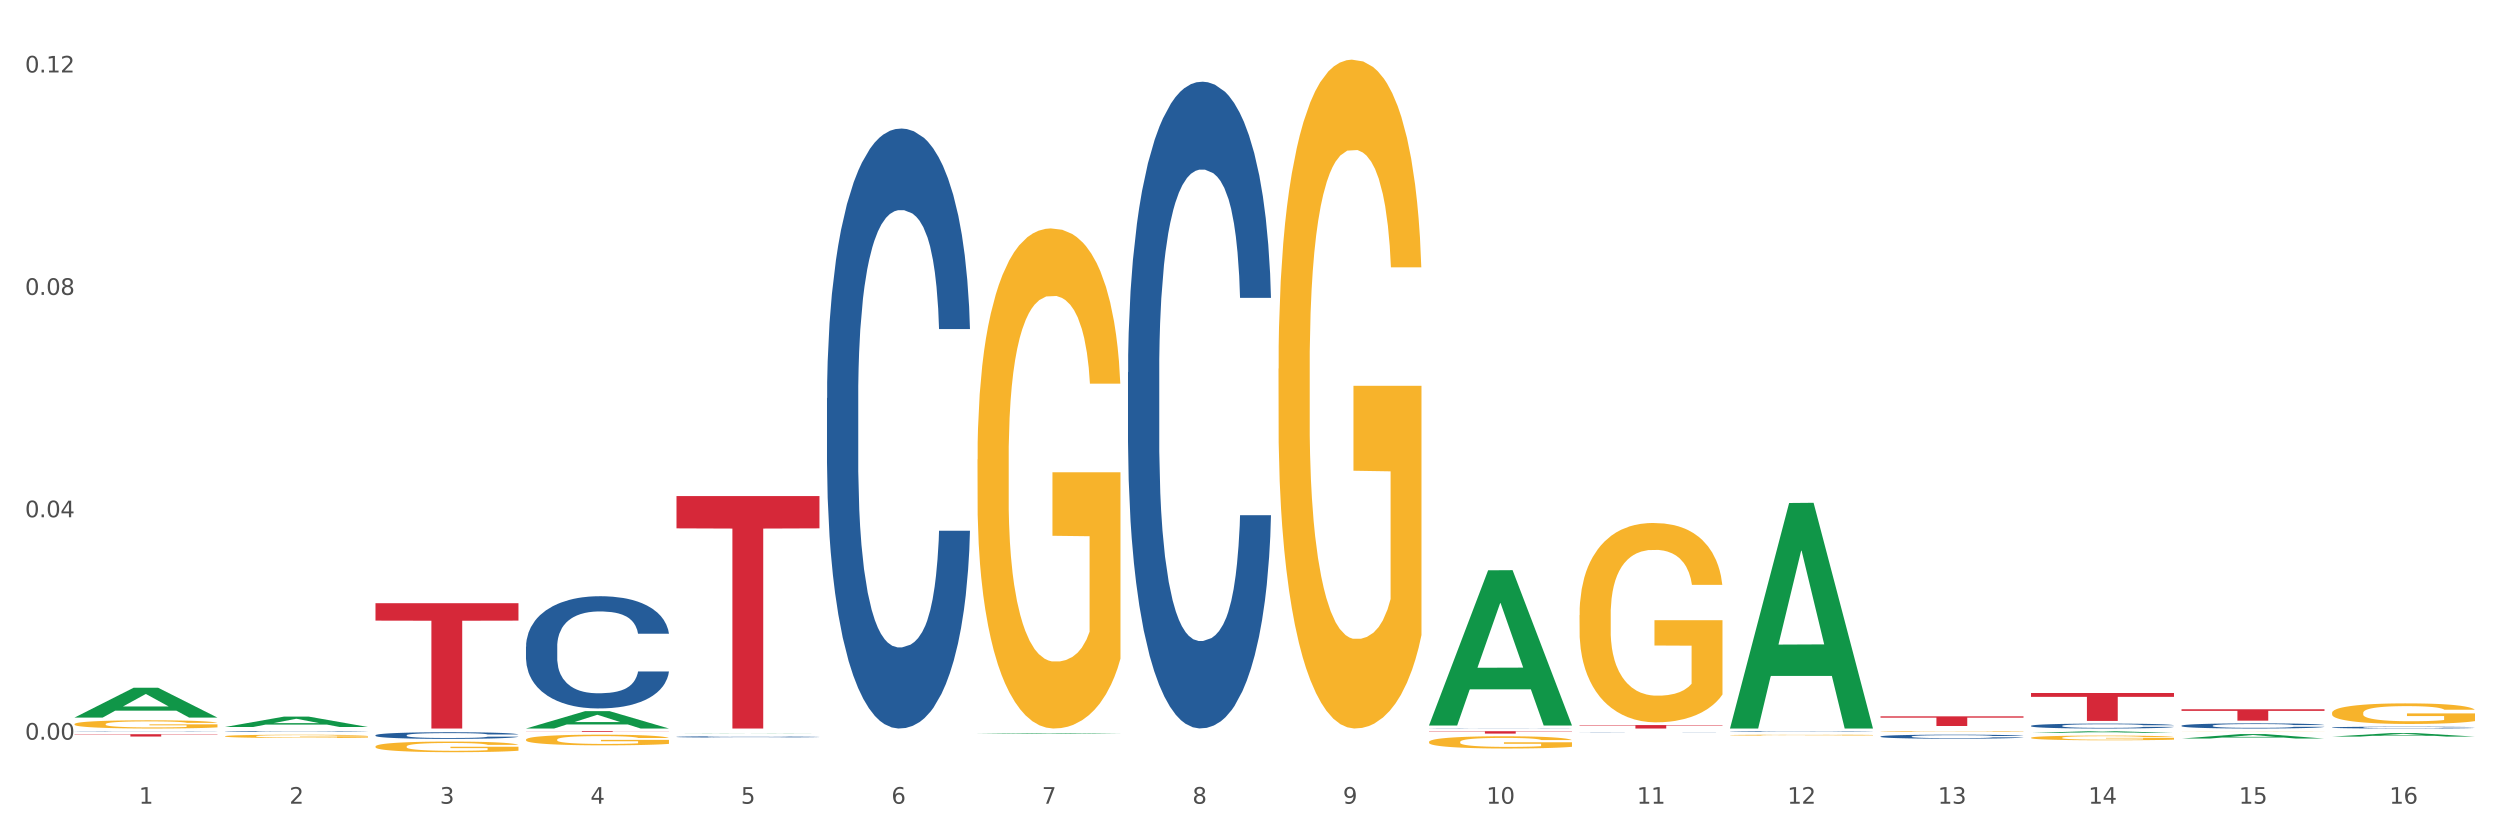 <?xml version="1.0" encoding="utf-8" standalone="no"?>
<!DOCTYPE svg PUBLIC "-//W3C//DTD SVG 1.1//EN"
  "http://www.w3.org/Graphics/SVG/1.1/DTD/svg11.dtd">
<svg xmlns:xlink="http://www.w3.org/1999/xlink" width="1080pt" height="360pt" viewBox="0 0 1080 360" xmlns="http://www.w3.org/2000/svg" version="1.1">
 <rect x="0" y="0" width="1080" height="360" fill="#333333" stroke="none"/>
 <defs>
  <style type="text/css">*{stroke-linejoin: round; stroke-linecap: butt}</style>
 </defs>
 <g id="figure_1">
  <g id="patch_1">
   <path d="M 0 360 
L 1080 360 
L 1080 0 
L 0 0 
z
" style="fill: #ffffff; stroke: #ffffff; stroke-linejoin: miter"/>
  </g>
  <g id="axes_1">
   <g id="matplotlib.axis_1">
    <g id="xtick_1">
     <g id="text_1">
      <!-- 1 -->
      <g style="fill: #4d4d4d" transform="translate(60.004 347.204) scale(0.096 -0.096)">
       <defs>
        <path id="DejaVuSans-31" d="M 794 531 
L 1825 531 
L 1825 4091 
L 703 3866 
L 703 4441 
L 1819 4666 
L 2450 4666 
L 2450 531 
L 3481 531 
L 3481 0 
L 794 0 
L 794 531 
z
" transform="scale(0.016)"/>
       </defs>
       <use xlink:href="#DejaVuSans-31"/>
      </g>
     </g>
    </g>
    <g id="xtick_2">
     <g id="text_2">
      <!-- 2 -->
      <g style="fill: #4d4d4d" transform="translate(125.021 347.204) scale(0.096 -0.096)">
       <defs>
        <path id="DejaVuSans-32" d="M 1228 531 
L 3431 531 
L 3431 0 
L 469 0 
L 469 531 
Q 828 903 1448 1529 
Q 2069 2156 2228 2338 
Q 2531 2678 2651 2914 
Q 2772 3150 2772 3378 
Q 2772 3750 2511 3984 
Q 2250 4219 1831 4219 
Q 1534 4219 1204 4116 
Q 875 4013 500 3803 
L 500 4441 
Q 881 4594 1212 4672 
Q 1544 4750 1819 4750 
Q 2544 4750 2975 4387 
Q 3406 4025 3406 3419 
Q 3406 3131 3298 2873 
Q 3191 2616 2906 2266 
Q 2828 2175 2409 1742 
Q 1991 1309 1228 531 
z
" transform="scale(0.016)"/>
       </defs>
       <use xlink:href="#DejaVuSans-32"/>
      </g>
     </g>
    </g>
    <g id="xtick_3">
     <g id="text_3">
      <!-- 3 -->
      <g style="fill: #4d4d4d" transform="translate(190.039 347.204) scale(0.096 -0.096)">
       <defs>
        <path id="DejaVuSans-33" d="M 2597 2516 
Q 3050 2419 3304 2112 
Q 3559 1806 3559 1356 
Q 3559 666 3084 287 
Q 2609 -91 1734 -91 
Q 1441 -91 1130 -33 
Q 819 25 488 141 
L 488 750 
Q 750 597 1062 519 
Q 1375 441 1716 441 
Q 2309 441 2620 675 
Q 2931 909 2931 1356 
Q 2931 1769 2642 2001 
Q 2353 2234 1838 2234 
L 1294 2234 
L 1294 2753 
L 1863 2753 
Q 2328 2753 2575 2939 
Q 2822 3125 2822 3475 
Q 2822 3834 2567 4026 
Q 2313 4219 1838 4219 
Q 1578 4219 1281 4162 
Q 984 4106 628 3988 
L 628 4550 
Q 988 4650 1302 4700 
Q 1616 4750 1894 4750 
Q 2613 4750 3031 4423 
Q 3450 4097 3450 3541 
Q 3450 3153 3228 2886 
Q 3006 2619 2597 2516 
z
" transform="scale(0.016)"/>
       </defs>
       <use xlink:href="#DejaVuSans-33"/>
      </g>
     </g>
    </g>
    <g id="xtick_4">
     <g id="text_4">
      <!-- 4 -->
      <g style="fill: #4d4d4d" transform="translate(255.056 347.204) scale(0.096 -0.096)">
       <defs>
        <path id="DejaVuSans-34" d="M 2419 4116 
L 825 1625 
L 2419 1625 
L 2419 4116 
z
M 2253 4666 
L 3047 4666 
L 3047 1625 
L 3713 1625 
L 3713 1100 
L 3047 1100 
L 3047 0 
L 2419 0 
L 2419 1100 
L 313 1100 
L 313 1709 
L 2253 4666 
z
" transform="scale(0.016)"/>
       </defs>
       <use xlink:href="#DejaVuSans-34"/>
      </g>
     </g>
    </g>
    <g id="xtick_5">
     <g id="text_5">
      <!-- 5 -->
      <g style="fill: #4d4d4d" transform="translate(320.073 347.204) scale(0.096 -0.096)">
       <defs>
        <path id="DejaVuSans-35" d="M 691 4666 
L 3169 4666 
L 3169 4134 
L 1269 4134 
L 1269 2991 
Q 1406 3038 1543 3061 
Q 1681 3084 1819 3084 
Q 2600 3084 3056 2656 
Q 3513 2228 3513 1497 
Q 3513 744 3044 326 
Q 2575 -91 1722 -91 
Q 1428 -91 1123 -41 
Q 819 9 494 109 
L 494 744 
Q 775 591 1075 516 
Q 1375 441 1709 441 
Q 2250 441 2565 725 
Q 2881 1009 2881 1497 
Q 2881 1984 2565 2268 
Q 2250 2553 1709 2553 
Q 1456 2553 1204 2497 
Q 953 2441 691 2322 
L 691 4666 
z
" transform="scale(0.016)"/>
       </defs>
       <use xlink:href="#DejaVuSans-35"/>
      </g>
     </g>
    </g>
    <g id="xtick_6">
     <g id="text_6">
      <!-- 6 -->
      <g style="fill: #4d4d4d" transform="translate(385.09 347.204) scale(0.096 -0.096)">
       <defs>
        <path id="DejaVuSans-36" d="M 2113 2584 
Q 1688 2584 1439 2293 
Q 1191 2003 1191 1497 
Q 1191 994 1439 701 
Q 1688 409 2113 409 
Q 2538 409 2786 701 
Q 3034 994 3034 1497 
Q 3034 2003 2786 2293 
Q 2538 2584 2113 2584 
z
M 3366 4563 
L 3366 3988 
Q 3128 4100 2886 4159 
Q 2644 4219 2406 4219 
Q 1781 4219 1451 3797 
Q 1122 3375 1075 2522 
Q 1259 2794 1537 2939 
Q 1816 3084 2150 3084 
Q 2853 3084 3261 2657 
Q 3669 2231 3669 1497 
Q 3669 778 3244 343 
Q 2819 -91 2113 -91 
Q 1303 -91 875 529 
Q 447 1150 447 2328 
Q 447 3434 972 4092 
Q 1497 4750 2381 4750 
Q 2619 4750 2861 4703 
Q 3103 4656 3366 4563 
z
" transform="scale(0.016)"/>
       </defs>
       <use xlink:href="#DejaVuSans-36"/>
      </g>
     </g>
    </g>
    <g id="xtick_7">
     <g id="text_7">
      <!-- 7 -->
      <g style="fill: #4d4d4d" transform="translate(450.108 347.204) scale(0.096 -0.096)">
       <defs>
        <path id="DejaVuSans-37" d="M 525 4666 
L 3525 4666 
L 3525 4397 
L 1831 0 
L 1172 0 
L 2766 4134 
L 525 4134 
L 525 4666 
z
" transform="scale(0.016)"/>
       </defs>
       <use xlink:href="#DejaVuSans-37"/>
      </g>
     </g>
    </g>
    <g id="xtick_8">
     <g id="text_8">
      <!-- 8 -->
      <g style="fill: #4d4d4d" transform="translate(515.125 347.204) scale(0.096 -0.096)">
       <defs>
        <path id="DejaVuSans-38" d="M 2034 2216 
Q 1584 2216 1326 1975 
Q 1069 1734 1069 1313 
Q 1069 891 1326 650 
Q 1584 409 2034 409 
Q 2484 409 2743 651 
Q 3003 894 3003 1313 
Q 3003 1734 2745 1975 
Q 2488 2216 2034 2216 
z
M 1403 2484 
Q 997 2584 770 2862 
Q 544 3141 544 3541 
Q 544 4100 942 4425 
Q 1341 4750 2034 4750 
Q 2731 4750 3128 4425 
Q 3525 4100 3525 3541 
Q 3525 3141 3298 2862 
Q 3072 2584 2669 2484 
Q 3125 2378 3379 2068 
Q 3634 1759 3634 1313 
Q 3634 634 3220 271 
Q 2806 -91 2034 -91 
Q 1263 -91 848 271 
Q 434 634 434 1313 
Q 434 1759 690 2068 
Q 947 2378 1403 2484 
z
M 1172 3481 
Q 1172 3119 1398 2916 
Q 1625 2713 2034 2713 
Q 2441 2713 2670 2916 
Q 2900 3119 2900 3481 
Q 2900 3844 2670 4047 
Q 2441 4250 2034 4250 
Q 1625 4250 1398 4047 
Q 1172 3844 1172 3481 
z
" transform="scale(0.016)"/>
       </defs>
       <use xlink:href="#DejaVuSans-38"/>
      </g>
     </g>
    </g>
    <g id="xtick_9">
     <g id="text_9">
      <!-- 9 -->
      <g style="fill: #4d4d4d" transform="translate(580.142 347.204) scale(0.096 -0.096)">
       <defs>
        <path id="DejaVuSans-39" d="M 703 97 
L 703 672 
Q 941 559 1184 500 
Q 1428 441 1663 441 
Q 2288 441 2617 861 
Q 2947 1281 2994 2138 
Q 2813 1869 2534 1725 
Q 2256 1581 1919 1581 
Q 1219 1581 811 2004 
Q 403 2428 403 3163 
Q 403 3881 828 4315 
Q 1253 4750 1959 4750 
Q 2769 4750 3195 4129 
Q 3622 3509 3622 2328 
Q 3622 1225 3098 567 
Q 2575 -91 1691 -91 
Q 1453 -91 1209 -44 
Q 966 3 703 97 
z
M 1959 2075 
Q 2384 2075 2632 2365 
Q 2881 2656 2881 3163 
Q 2881 3666 2632 3958 
Q 2384 4250 1959 4250 
Q 1534 4250 1286 3958 
Q 1038 3666 1038 3163 
Q 1038 2656 1286 2365 
Q 1534 2075 1959 2075 
z
" transform="scale(0.016)"/>
       </defs>
       <use xlink:href="#DejaVuSans-39"/>
      </g>
     </g>
    </g>
    <g id="xtick_10">
     <g id="text_10">
      <!-- 10 -->
      <g style="fill: #4d4d4d" transform="translate(642.105 347.204) scale(0.096 -0.096)">
       <defs>
        <path id="DejaVuSans-30" d="M 2034 4250 
Q 1547 4250 1301 3770 
Q 1056 3291 1056 2328 
Q 1056 1369 1301 889 
Q 1547 409 2034 409 
Q 2525 409 2770 889 
Q 3016 1369 3016 2328 
Q 3016 3291 2770 3770 
Q 2525 4250 2034 4250 
z
M 2034 4750 
Q 2819 4750 3233 4129 
Q 3647 3509 3647 2328 
Q 3647 1150 3233 529 
Q 2819 -91 2034 -91 
Q 1250 -91 836 529 
Q 422 1150 422 2328 
Q 422 3509 836 4129 
Q 1250 4750 2034 4750 
z
" transform="scale(0.016)"/>
       </defs>
       <use xlink:href="#DejaVuSans-31"/>
       <use xlink:href="#DejaVuSans-30" transform="translate(63.623 0)"/>
      </g>
     </g>
    </g>
    <g id="xtick_11">
     <g id="text_11">
      <!-- 11 -->
      <g style="fill: #4d4d4d" transform="translate(707.123 347.204) scale(0.096 -0.096)">
       <use xlink:href="#DejaVuSans-31"/>
       <use xlink:href="#DejaVuSans-31" transform="translate(63.623 0)"/>
      </g>
     </g>
    </g>
    <g id="xtick_12">
     <g id="text_12">
      <!-- 12 -->
      <g style="fill: #4d4d4d" transform="translate(772.14 347.204) scale(0.096 -0.096)">
       <use xlink:href="#DejaVuSans-31"/>
       <use xlink:href="#DejaVuSans-32" transform="translate(63.623 0)"/>
      </g>
     </g>
    </g>
    <g id="xtick_13">
     <g id="text_13">
      <!-- 13 -->
      <g style="fill: #4d4d4d" transform="translate(837.157 347.204) scale(0.096 -0.096)">
       <use xlink:href="#DejaVuSans-31"/>
       <use xlink:href="#DejaVuSans-33" transform="translate(63.623 0)"/>
      </g>
     </g>
    </g>
    <g id="xtick_14">
     <g id="text_14">
      <!-- 14 -->
      <g style="fill: #4d4d4d" transform="translate(902.174 347.204) scale(0.096 -0.096)">
       <use xlink:href="#DejaVuSans-31"/>
       <use xlink:href="#DejaVuSans-34" transform="translate(63.623 0)"/>
      </g>
     </g>
    </g>
    <g id="xtick_15">
     <g id="text_15">
      <!-- 15 -->
      <g style="fill: #4d4d4d" transform="translate(967.192 347.204) scale(0.096 -0.096)">
       <use xlink:href="#DejaVuSans-31"/>
       <use xlink:href="#DejaVuSans-35" transform="translate(63.623 0)"/>
      </g>
     </g>
    </g>
    <g id="xtick_16">
     <g id="text_16">
      <!-- 16 -->
      <g style="fill: #4d4d4d" transform="translate(1032.209 347.204) scale(0.096 -0.096)">
       <use xlink:href="#DejaVuSans-31"/>
       <use xlink:href="#DejaVuSans-36" transform="translate(63.623 0)"/>
      </g>
     </g>
    </g>
    <g id="xtick_17"/>
    <g id="xtick_18"/>
    <g id="xtick_19"/>
    <g id="xtick_20"/>
    <g id="xtick_21"/>
    <g id="xtick_22"/>
    <g id="xtick_23"/>
    <g id="xtick_24"/>
    <g id="xtick_25"/>
    <g id="xtick_26"/>
    <g id="xtick_27"/>
    <g id="xtick_28"/>
    <g id="xtick_29"/>
    <g id="xtick_30"/>
    <g id="xtick_31"/>
   </g>
   <g id="matplotlib.axis_2">
    <g id="ytick_1">
     <g id="text_17">
      <!-- 0.00 -->
      <g style="fill: #4d4d4d" transform="translate(10.8 319.53) scale(0.096 -0.096)">
       <defs>
        <path id="DejaVuSans-2e" d="M 684 794 
L 1344 794 
L 1344 0 
L 684 0 
L 684 794 
z
" transform="scale(0.016)"/>
       </defs>
       <use xlink:href="#DejaVuSans-30"/>
       <use xlink:href="#DejaVuSans-2e" transform="translate(63.623 0)"/>
       <use xlink:href="#DejaVuSans-30" transform="translate(95.41 0)"/>
       <use xlink:href="#DejaVuSans-30" transform="translate(159.033 0)"/>
      </g>
     </g>
    </g>
    <g id="ytick_2">
     <g id="text_18">
      <!-- 0.04 -->
      <g style="fill: #4d4d4d" transform="translate(10.8 223.46) scale(0.096 -0.096)">
       <use xlink:href="#DejaVuSans-30"/>
       <use xlink:href="#DejaVuSans-2e" transform="translate(63.623 0)"/>
       <use xlink:href="#DejaVuSans-30" transform="translate(95.41 0)"/>
       <use xlink:href="#DejaVuSans-34" transform="translate(159.033 0)"/>
      </g>
     </g>
    </g>
    <g id="ytick_3">
     <g id="text_19">
      <!-- 0.08 -->
      <g style="fill: #4d4d4d" transform="translate(10.8 127.389) scale(0.096 -0.096)">
       <use xlink:href="#DejaVuSans-30"/>
       <use xlink:href="#DejaVuSans-2e" transform="translate(63.623 0)"/>
       <use xlink:href="#DejaVuSans-30" transform="translate(95.41 0)"/>
       <use xlink:href="#DejaVuSans-38" transform="translate(159.033 0)"/>
      </g>
     </g>
    </g>
    <g id="ytick_4">
     <g id="text_20">
      <!-- 0.12 -->
      <g style="fill: #4d4d4d" transform="translate(10.8 31.319) scale(0.096 -0.096)">
       <use xlink:href="#DejaVuSans-30"/>
       <use xlink:href="#DejaVuSans-2e" transform="translate(63.623 0)"/>
       <use xlink:href="#DejaVuSans-31" transform="translate(95.41 0)"/>
       <use xlink:href="#DejaVuSans-32" transform="translate(159.033 0)"/>
      </g>
     </g>
    </g>
    <g id="ytick_5"/>
    <g id="ytick_6"/>
    <g id="ytick_7"/>
   </g>
   <g id="PolyCollection_1">
    <path d="M 32.175 309.983 
L 32.239 309.97 
L 57.709 297.109 
L 68.28 297.097 
L 93.941 310.007 
L 81.715 310.007 
L 76.176 307.001 
L 49.877 307.001 
L 49.686 307.049 
L 44.337 310.007 
L 32.175 310.007 
L 32.175 309.983 
L 53.188 305.206 
L 72.864 305.194 
L 63.122 299.848 
L 62.995 299.824 
L 62.867 299.861 
L 53.125 305.194 
L 53.188 305.206 
L 32.175 309.983 
z
" clip-path="url(#p6bf5a632ff)" style="fill: #109648"/>
    <path d="M 877.399 299.373 
L 939.166 299.373 
L 939.166 301.048 
L 914.869 301.059 
L 914.869 311.429 
L 901.549 311.429 
L 901.549 301.059 
L 877.399 301.048 
L 877.399 299.384 
L 877.399 299.373 
z
" clip-path="url(#p6bf5a632ff)" style="fill: #d62839"/>
    <path d="M 812.382 309.442 
L 874.148 309.442 
L 874.148 310.025 
L 849.852 310.029 
L 849.852 313.635 
L 836.532 313.635 
L 836.532 310.029 
L 812.382 310.025 
L 812.382 309.446 
L 812.382 309.442 
z
" clip-path="url(#p6bf5a632ff)" style="fill: #d62839"/>
    <path d="M 682.347 313.215 
L 744.114 313.215 
L 744.114 313.425 
L 719.817 313.426 
L 719.817 314.722 
L 706.498 314.722 
L 706.498 313.426 
L 682.347 313.425 
L 682.347 313.217 
L 682.347 313.215 
z
" clip-path="url(#p6bf5a632ff)" style="fill: #d62839"/>
    <path d="M 617.33 315.883 
L 679.097 315.883 
L 679.097 316.025 
L 654.8 316.026 
L 654.8 316.905 
L 641.481 316.905 
L 641.481 316.026 
L 617.33 316.025 
L 617.33 315.884 
L 617.33 315.883 
z
" clip-path="url(#p6bf5a632ff)" style="fill: #d62839"/>
    <path d="M 292.244 214.294 
L 354.01 214.294 
L 354.01 228.25 
L 329.714 228.344 
L 329.714 314.722 
L 316.394 314.722 
L 316.394 228.344 
L 292.244 228.25 
L 292.244 214.388 
L 292.244 214.294 
z
" clip-path="url(#p6bf5a632ff)" style="fill: #d62839"/>
    <path d="M 227.227 315.883 
L 288.993 315.883 
L 288.993 315.929 
L 264.696 315.93 
L 264.696 316.219 
L 251.377 316.219 
L 251.377 315.93 
L 227.227 315.929 
L 227.227 315.883 
L 227.227 315.883 
z
" clip-path="url(#p6bf5a632ff)" style="fill: #d62839"/>
    <path d="M 162.209 260.585 
L 223.976 260.585 
L 223.976 268.108 
L 199.679 268.159 
L 199.679 314.722 
L 186.36 314.722 
L 186.36 268.159 
L 162.209 268.108 
L 162.209 260.636 
L 162.209 260.585 
z
" clip-path="url(#p6bf5a632ff)" style="fill: #d62839"/>
    <path d="M 32.175 317.185 
L 93.941 317.185 
L 93.941 317.323 
L 69.645 317.324 
L 69.645 318.176 
L 56.325 318.176 
L 56.325 317.324 
L 32.175 317.323 
L 32.175 317.186 
L 32.175 317.185 
z
" clip-path="url(#p6bf5a632ff)" style="fill: #d62839"/>
    <path d="M 32.175 315.946 
L 32.248 315.946 
L 32.248 315.943 
L 32.467 315.938 
L 33.27 315.929 
L 34.292 315.922 
L 36.045 315.914 
L 36.994 315.91 
L 38.235 315.907 
L 40.79 315.9 
L 43.711 315.895 
L 45.755 315.892 
L 47.288 315.891 
L 50.72 315.887 
L 52.691 315.886 
L 54.735 315.885 
L 56.487 315.884 
L 59.408 315.883 
L 61.744 315.883 
L 64.445 315.883 
L 66.709 315.883 
L 69.702 315.883 
L 74.083 315.885 
L 75.762 315.886 
L 78.025 315.887 
L 80.362 315.889 
L 82.26 315.891 
L 84.45 315.894 
L 86.713 315.898 
L 88.904 315.903 
L 90.437 315.908 
L 91.678 315.913 
L 92.773 315.918 
L 93.576 315.925 
L 93.941 315.93 
L 80.581 315.93 
L 80.216 315.925 
L 79.485 315.92 
L 78.755 315.917 
L 77.952 315.914 
L 76.711 315.91 
L 75.616 315.908 
L 73.791 315.906 
L 72.111 315.904 
L 70.724 315.903 
L 69.045 315.903 
L 65.468 315.902 
L 62.912 315.902 
L 61.306 315.902 
L 59.335 315.903 
L 57.655 315.904 
L 55.684 315.905 
L 54.151 315.907 
L 52.618 315.909 
L 51.742 315.911 
L 50.427 315.914 
L 49.551 315.916 
L 48.383 315.92 
L 47.726 315.923 
L 46.558 315.93 
L 46.047 315.936 
L 45.828 315.939 
L 45.682 315.943 
L 45.682 315.964 
L 46.12 315.973 
L 46.485 315.977 
L 47.069 315.981 
L 48.164 315.987 
L 49.77 315.992 
L 51.45 315.996 
L 52.837 315.999 
L 54.151 316.001 
L 55.465 316.002 
L 57.071 316.003 
L 58.386 316.004 
L 60.357 316.005 
L 62.693 316.005 
L 64.518 316.005 
L 68.242 316.005 
L 69.921 316.004 
L 71.527 316.003 
L 73.28 316.002 
L 74.667 316 
L 75.47 315.999 
L 76.784 315.996 
L 77.806 315.994 
L 78.682 315.991 
L 79.266 315.988 
L 79.923 315.984 
L 80.435 315.98 
L 80.581 315.978 
L 93.941 315.978 
L 93.649 315.982 
L 93.138 315.987 
L 92.116 315.993 
L 91.313 315.996 
L 90.072 316.001 
L 88.758 316.004 
L 86.932 316.008 
L 85.253 316.011 
L 83.501 316.014 
L 81.603 316.016 
L 78.171 316.02 
L 76.93 316.02 
L 74.302 316.022 
L 72.257 316.023 
L 69.264 316.024 
L 66.198 316.024 
L 62.985 316.024 
L 60.138 316.024 
L 56.998 316.023 
L 55.027 316.023 
L 52.837 316.021 
L 50.281 316.02 
L 47.872 316.017 
L 45.609 316.015 
L 43.492 316.012 
L 41.52 316.008 
L 38.965 316.003 
L 37.067 315.997 
L 35.679 315.992 
L 34.73 315.988 
L 33.781 315.983 
L 33.27 315.979 
L 32.467 315.97 
L 32.175 315.961 
L 32.175 315.946 
z
" clip-path="url(#p6bf5a632ff)" style="fill: #255c99"/>
    <path d="M 97.192 316.041 
L 97.265 316.04 
L 97.265 316.031 
L 97.484 316.019 
L 98.287 315.997 
L 99.31 315.98 
L 101.062 315.96 
L 102.011 315.951 
L 103.252 315.942 
L 105.807 315.927 
L 108.728 315.914 
L 110.772 315.907 
L 112.305 315.903 
L 115.737 315.894 
L 117.708 315.891 
L 119.752 315.888 
L 121.505 315.886 
L 124.425 315.884 
L 126.761 315.883 
L 129.463 315.883 
L 131.726 315.883 
L 134.719 315.884 
L 139.1 315.888 
L 140.779 315.89 
L 143.042 315.894 
L 145.379 315.899 
L 147.277 315.904 
L 149.467 315.912 
L 151.731 315.921 
L 153.921 315.934 
L 155.454 315.945 
L 156.695 315.957 
L 157.79 315.971 
L 158.594 315.987 
L 158.959 316 
L 145.598 316 
L 145.233 315.988 
L 144.503 315.975 
L 143.773 315.967 
L 142.969 315.96 
L 141.728 315.952 
L 140.633 315.946 
L 138.808 315.94 
L 137.129 315.937 
L 135.741 315.934 
L 134.062 315.932 
L 130.485 315.93 
L 127.929 315.93 
L 126.323 315.931 
L 124.352 315.933 
L 122.673 315.935 
L 120.701 315.939 
L 119.168 315.943 
L 117.635 315.948 
L 116.759 315.952 
L 115.445 315.959 
L 114.569 315.965 
L 113.4 315.975 
L 112.743 315.982 
L 111.575 316 
L 111.064 316.014 
L 110.845 316.023 
L 110.699 316.033 
L 110.699 316.084 
L 111.137 316.106 
L 111.502 316.116 
L 112.086 316.127 
L 113.181 316.141 
L 114.788 316.154 
L 116.467 316.164 
L 117.854 316.171 
L 119.168 316.175 
L 120.482 316.179 
L 122.089 316.182 
L 123.403 316.184 
L 125.374 316.186 
L 127.71 316.187 
L 129.536 316.187 
L 133.259 316.185 
L 134.938 316.183 
L 136.545 316.181 
L 138.297 316.178 
L 139.684 316.174 
L 140.487 316.171 
L 141.801 316.165 
L 142.823 316.158 
L 143.7 316.151 
L 144.284 316.145 
L 144.941 316.135 
L 145.452 316.124 
L 145.598 316.118 
L 158.959 316.118 
L 158.667 316.13 
L 158.156 316.141 
L 157.133 316.156 
L 156.33 316.165 
L 155.089 316.175 
L 153.775 316.184 
L 151.95 316.194 
L 150.27 316.202 
L 148.518 316.208 
L 146.62 316.214 
L 143.188 316.222 
L 141.947 316.224 
L 139.319 316.228 
L 137.275 316.23 
L 134.281 316.232 
L 131.215 316.234 
L 128.002 316.234 
L 125.155 316.233 
L 122.016 316.231 
L 120.044 316.23 
L 117.854 316.227 
L 115.299 316.222 
L 112.889 316.217 
L 110.626 316.21 
L 108.509 316.203 
L 106.538 316.195 
L 103.982 316.181 
L 102.084 316.167 
L 100.697 316.155 
L 99.748 316.144 
L 98.798 316.131 
L 98.287 316.121 
L 97.484 316.099 
L 97.192 316.078 
L 97.192 316.041 
z
" clip-path="url(#p6bf5a632ff)" style="fill: #255c99"/>
    <path d="M 162.209 317.613 
L 162.282 317.611 
L 162.282 317.537 
L 162.502 317.437 
L 163.305 317.253 
L 164.327 317.114 
L 166.079 316.951 
L 167.028 316.883 
L 168.269 316.806 
L 170.825 316.683 
L 173.745 316.578 
L 175.789 316.52 
L 177.323 316.483 
L 180.754 316.417 
L 182.725 316.388 
L 184.77 316.365 
L 186.522 316.349 
L 189.442 316.331 
L 191.778 316.323 
L 194.48 316.32 
L 196.743 316.323 
L 199.737 316.333 
L 204.117 316.365 
L 205.796 316.383 
L 208.06 316.415 
L 210.396 316.457 
L 212.294 316.499 
L 214.485 316.559 
L 216.748 316.638 
L 218.938 316.738 
L 220.471 316.83 
L 221.713 316.927 
L 222.808 317.046 
L 223.611 317.174 
L 223.976 317.282 
L 210.615 317.282 
L 210.25 317.185 
L 209.52 317.08 
L 208.79 317.009 
L 207.987 316.951 
L 206.746 316.885 
L 205.65 316.843 
L 203.825 316.793 
L 202.146 316.762 
L 200.759 316.743 
L 199.079 316.728 
L 195.502 316.712 
L 192.947 316.712 
L 191.34 316.717 
L 189.369 316.73 
L 187.69 316.749 
L 185.719 316.78 
L 184.185 316.814 
L 182.652 316.859 
L 181.776 316.891 
L 180.462 316.948 
L 179.586 316.996 
L 178.418 317.077 
L 177.761 317.135 
L 176.592 317.285 
L 176.081 317.395 
L 175.862 317.472 
L 175.716 317.556 
L 175.716 317.966 
L 176.154 318.15 
L 176.519 318.229 
L 177.104 318.318 
L 178.199 318.434 
L 179.805 318.547 
L 181.484 318.628 
L 182.871 318.678 
L 184.185 318.715 
L 185.5 318.744 
L 187.106 318.77 
L 188.42 318.786 
L 190.391 318.802 
L 192.728 318.81 
L 194.553 318.81 
L 198.276 318.797 
L 199.956 318.783 
L 201.562 318.765 
L 203.314 318.736 
L 204.701 318.705 
L 205.504 318.681 
L 206.819 318.631 
L 207.841 318.578 
L 208.717 318.518 
L 209.301 318.465 
L 209.958 318.386 
L 210.469 318.297 
L 210.615 318.25 
L 223.976 318.25 
L 223.684 318.344 
L 223.173 318.436 
L 222.151 318.56 
L 221.348 318.631 
L 220.106 318.718 
L 218.792 318.791 
L 216.967 318.873 
L 215.288 318.933 
L 213.535 318.986 
L 211.637 319.033 
L 208.206 319.099 
L 206.965 319.117 
L 204.336 319.149 
L 202.292 319.167 
L 199.299 319.186 
L 196.232 319.196 
L 193.02 319.199 
L 190.172 319.194 
L 187.033 319.178 
L 185.062 319.162 
L 182.871 319.138 
L 180.316 319.102 
L 177.907 319.057 
L 175.643 319.004 
L 173.526 318.944 
L 171.555 318.875 
L 168.999 318.762 
L 167.101 318.652 
L 165.714 318.549 
L 164.765 318.463 
L 163.816 318.352 
L 163.305 318.276 
L 162.502 318.092 
L 162.209 317.921 
L 162.209 317.613 
z
" clip-path="url(#p6bf5a632ff)" style="fill: #255c99"/>
    <path d="M 227.227 279.35 
L 227.3 279.305 
L 227.3 278.065 
L 227.519 276.383 
L 228.322 273.283 
L 229.344 270.936 
L 231.096 268.19 
L 232.045 267.039 
L 233.287 265.755 
L 235.842 263.673 
L 238.762 261.902 
L 240.807 260.928 
L 242.34 260.308 
L 245.771 259.201 
L 247.743 258.714 
L 249.787 258.315 
L 251.539 258.049 
L 254.459 257.739 
L 256.796 257.606 
L 259.497 257.562 
L 261.76 257.606 
L 264.754 257.784 
L 269.134 258.315 
L 270.814 258.625 
L 273.077 259.156 
L 275.413 259.865 
L 277.312 260.573 
L 279.502 261.592 
L 281.765 262.92 
L 283.955 264.603 
L 285.489 266.153 
L 286.73 267.792 
L 287.825 269.784 
L 288.628 271.954 
L 288.993 273.77 
L 275.632 273.77 
L 275.267 272.131 
L 274.537 270.36 
L 273.807 269.164 
L 273.004 268.19 
L 271.763 267.083 
L 270.668 266.375 
L 268.842 265.533 
L 267.163 265.002 
L 265.776 264.692 
L 264.097 264.426 
L 260.519 264.16 
L 257.964 264.16 
L 256.358 264.249 
L 254.386 264.47 
L 252.707 264.78 
L 250.736 265.312 
L 249.203 265.887 
L 247.669 266.64 
L 246.793 267.172 
L 245.479 268.146 
L 244.603 268.943 
L 243.435 270.316 
L 242.778 271.29 
L 241.61 273.814 
L 241.099 275.674 
L 240.88 276.958 
L 240.734 278.375 
L 240.734 285.284 
L 241.172 288.383 
L 241.537 289.712 
L 242.121 291.218 
L 243.216 293.166 
L 244.822 295.07 
L 246.501 296.443 
L 247.889 297.284 
L 249.203 297.904 
L 250.517 298.392 
L 252.123 298.834 
L 253.437 299.1 
L 255.409 299.366 
L 257.745 299.499 
L 259.57 299.499 
L 263.294 299.277 
L 264.973 299.056 
L 266.579 298.746 
L 268.331 298.259 
L 269.718 297.727 
L 270.522 297.329 
L 271.836 296.487 
L 272.858 295.602 
L 273.734 294.583 
L 274.318 293.697 
L 274.975 292.369 
L 275.486 290.863 
L 275.632 290.066 
L 288.993 290.066 
L 288.701 291.66 
L 288.19 293.21 
L 287.168 295.292 
L 286.365 296.487 
L 285.124 297.949 
L 283.809 299.189 
L 281.984 300.561 
L 280.305 301.58 
L 278.553 302.466 
L 276.654 303.263 
L 273.223 304.37 
L 271.982 304.68 
L 269.353 305.211 
L 267.309 305.521 
L 264.316 305.831 
L 261.249 306.008 
L 258.037 306.053 
L 255.19 305.964 
L 252.05 305.698 
L 250.079 305.433 
L 247.889 305.034 
L 245.333 304.414 
L 242.924 303.661 
L 240.661 302.776 
L 238.543 301.757 
L 236.572 300.606 
L 234.017 298.701 
L 232.118 296.842 
L 230.731 295.115 
L 229.782 293.653 
L 228.833 291.793 
L 228.322 290.509 
L 227.519 287.409 
L 227.227 284.531 
L 227.227 279.35 
z
" clip-path="url(#p6bf5a632ff)" style="fill: #255c99"/>
    <path d="M 292.244 318.323 
L 292.317 318.323 
L 292.317 318.309 
L 292.536 318.29 
L 293.339 318.254 
L 294.361 318.228 
L 296.113 318.197 
L 297.063 318.183 
L 298.304 318.169 
L 300.859 318.145 
L 303.78 318.125 
L 305.824 318.114 
L 307.357 318.107 
L 310.788 318.094 
L 312.76 318.089 
L 314.804 318.084 
L 316.556 318.081 
L 319.477 318.078 
L 321.813 318.076 
L 324.514 318.076 
L 326.778 318.076 
L 329.771 318.078 
L 334.152 318.084 
L 335.831 318.088 
L 338.094 318.094 
L 340.431 318.102 
L 342.329 318.11 
L 344.519 318.122 
L 346.782 318.137 
L 348.973 318.156 
L 350.506 318.173 
L 351.747 318.192 
L 352.842 318.215 
L 353.645 318.239 
L 354.01 318.26 
L 340.65 318.26 
L 340.284 318.241 
L 339.554 318.221 
L 338.824 318.208 
L 338.021 318.197 
L 336.78 318.184 
L 335.685 318.176 
L 333.86 318.166 
L 332.18 318.16 
L 330.793 318.157 
L 329.114 318.154 
L 325.536 318.151 
L 322.981 318.151 
L 321.375 318.152 
L 319.404 318.154 
L 317.724 318.158 
L 315.753 318.164 
L 314.22 318.17 
L 312.687 318.179 
L 311.811 318.185 
L 310.496 318.196 
L 309.62 318.205 
L 308.452 318.221 
L 307.795 318.232 
L 306.627 318.26 
L 306.116 318.282 
L 305.897 318.296 
L 305.751 318.312 
L 305.751 318.391 
L 306.189 318.426 
L 306.554 318.441 
L 307.138 318.458 
L 308.233 318.48 
L 309.839 318.502 
L 311.519 318.518 
L 312.906 318.527 
L 314.22 318.534 
L 315.534 318.54 
L 317.14 318.545 
L 318.455 318.548 
L 320.426 318.551 
L 322.762 318.552 
L 324.587 318.552 
L 328.311 318.55 
L 329.99 318.547 
L 331.596 318.544 
L 333.349 318.538 
L 334.736 318.532 
L 335.539 318.528 
L 336.853 318.518 
L 337.875 318.508 
L 338.751 318.496 
L 339.335 318.486 
L 339.992 318.471 
L 340.504 318.454 
L 340.65 318.445 
L 354.01 318.445 
L 353.718 318.463 
L 353.207 318.481 
L 352.185 318.504 
L 351.382 318.518 
L 350.141 318.535 
L 348.827 318.549 
L 347.001 318.564 
L 345.322 318.576 
L 343.57 318.586 
L 341.672 318.595 
L 338.24 318.608 
L 336.999 318.611 
L 334.371 318.617 
L 332.326 318.621 
L 329.333 318.624 
L 326.267 318.626 
L 323.054 318.627 
L 320.207 318.626 
L 317.067 318.623 
L 315.096 318.62 
L 312.906 318.615 
L 310.35 318.608 
L 307.941 318.6 
L 305.678 318.589 
L 303.561 318.578 
L 301.589 318.565 
L 299.034 318.543 
L 297.136 318.522 
L 295.748 318.502 
L 294.799 318.486 
L 293.85 318.465 
L 293.339 318.45 
L 292.536 318.415 
L 292.244 318.382 
L 292.244 318.323 
z
" clip-path="url(#p6bf5a632ff)" style="fill: #255c99"/>
    <path d="M 357.261 171.985 
L 357.334 171.749 
L 357.334 165.121 
L 357.553 156.126 
L 358.356 139.556 
L 359.378 127.01 
L 361.131 112.334 
L 362.08 106.18 
L 363.321 99.315 
L 365.876 88.19 
L 368.797 78.721 
L 370.841 73.514 
L 372.374 70.2 
L 375.806 64.282 
L 377.777 61.678 
L 379.821 59.548 
L 381.574 58.127 
L 384.494 56.47 
L 386.83 55.76 
L 389.532 55.524 
L 391.795 55.76 
L 394.788 56.707 
L 399.169 59.548 
L 400.848 61.205 
L 403.111 64.045 
L 405.448 67.833 
L 407.346 71.62 
L 409.536 77.064 
L 411.8 84.166 
L 413.99 93.161 
L 415.523 101.446 
L 416.764 110.204 
L 417.859 120.856 
L 418.663 132.455 
L 419.028 142.16 
L 405.667 142.16 
L 405.302 133.402 
L 404.572 123.933 
L 403.842 117.542 
L 403.038 112.334 
L 401.797 106.416 
L 400.702 102.629 
L 398.877 98.132 
L 397.198 95.291 
L 395.81 93.634 
L 394.131 92.214 
L 390.554 90.794 
L 387.998 90.794 
L 386.392 91.267 
L 384.421 92.451 
L 382.742 94.108 
L 380.77 96.948 
L 379.237 100.025 
L 377.704 104.049 
L 376.828 106.89 
L 375.514 112.098 
L 374.638 116.358 
L 373.469 123.696 
L 372.812 128.904 
L 371.644 142.397 
L 371.133 152.338 
L 370.914 159.203 
L 370.768 166.778 
L 370.768 203.705 
L 371.206 220.274 
L 371.571 227.376 
L 372.155 235.424 
L 373.25 245.839 
L 374.857 256.018 
L 376.536 263.356 
L 377.923 267.853 
L 379.237 271.167 
L 380.551 273.771 
L 382.158 276.138 
L 383.472 277.558 
L 385.443 278.979 
L 387.779 279.689 
L 389.605 279.689 
L 393.328 278.505 
L 395.007 277.322 
L 396.614 275.665 
L 398.366 273.061 
L 399.753 270.22 
L 400.556 268.09 
L 401.87 263.593 
L 402.892 258.858 
L 403.769 253.414 
L 404.353 248.68 
L 405.01 241.578 
L 405.521 233.53 
L 405.667 229.269 
L 419.028 229.269 
L 418.736 237.791 
L 418.224 246.076 
L 417.202 257.201 
L 416.399 263.593 
L 415.158 271.404 
L 413.844 278.032 
L 412.019 285.37 
L 410.339 290.814 
L 408.587 295.549 
L 406.689 299.809 
L 403.257 305.727 
L 402.016 307.384 
L 399.388 310.225 
L 397.344 311.882 
L 394.35 313.539 
L 391.284 314.485 
L 388.071 314.722 
L 385.224 314.249 
L 382.085 312.828 
L 380.113 311.408 
L 377.923 309.278 
L 375.368 305.964 
L 372.958 301.94 
L 370.695 297.206 
L 368.578 291.761 
L 366.606 285.607 
L 364.051 275.428 
L 362.153 265.486 
L 360.766 256.255 
L 359.817 248.443 
L 358.867 238.501 
L 358.356 231.637 
L 357.553 215.067 
L 357.261 199.681 
L 357.261 171.985 
z
" clip-path="url(#p6bf5a632ff)" style="fill: #255c99"/>
    <path d="M 487.296 160.828 
L 487.369 160.573 
L 487.369 153.429 
L 487.588 143.733 
L 488.391 125.872 
L 489.413 112.348 
L 491.165 96.529 
L 492.114 89.894 
L 493.356 82.495 
L 495.911 70.502 
L 498.831 60.296 
L 500.876 54.683 
L 502.409 51.111 
L 505.84 44.732 
L 507.811 41.925 
L 509.856 39.628 
L 511.608 38.098 
L 514.528 36.311 
L 516.865 35.546 
L 519.566 35.291 
L 521.829 35.546 
L 524.823 36.567 
L 529.203 39.628 
L 530.883 41.415 
L 533.146 44.476 
L 535.482 48.559 
L 537.38 52.641 
L 539.571 58.51 
L 541.834 66.165 
L 544.024 75.861 
L 545.558 84.791 
L 546.799 94.232 
L 547.894 105.714 
L 548.697 118.217 
L 549.062 128.678 
L 535.701 128.678 
L 535.336 119.238 
L 534.606 109.031 
L 533.876 102.142 
L 533.073 96.529 
L 531.832 90.15 
L 530.737 86.067 
L 528.911 81.219 
L 527.232 78.157 
L 525.845 76.371 
L 524.166 74.84 
L 520.588 73.309 
L 518.033 73.309 
L 516.427 73.82 
L 514.455 75.095 
L 512.776 76.881 
L 510.805 79.943 
L 509.272 83.26 
L 507.738 87.598 
L 506.862 90.66 
L 505.548 96.273 
L 504.672 100.866 
L 503.504 108.776 
L 502.847 114.39 
L 501.679 128.934 
L 501.168 139.65 
L 500.949 147.05 
L 500.803 155.215 
L 500.803 195.019 
L 501.241 212.88 
L 501.606 220.535 
L 502.19 229.21 
L 503.285 240.437 
L 504.891 251.409 
L 506.57 259.319 
L 507.957 264.167 
L 509.272 267.739 
L 510.586 270.546 
L 512.192 273.097 
L 513.506 274.628 
L 515.478 276.159 
L 517.814 276.925 
L 519.639 276.925 
L 523.363 275.649 
L 525.042 274.373 
L 526.648 272.587 
L 528.4 269.78 
L 529.787 266.718 
L 530.591 264.422 
L 531.905 259.574 
L 532.927 254.471 
L 533.803 248.602 
L 534.387 243.499 
L 535.044 235.844 
L 535.555 227.169 
L 535.701 222.576 
L 549.062 222.576 
L 548.77 231.762 
L 548.259 240.692 
L 547.237 252.685 
L 546.434 259.574 
L 545.193 267.994 
L 543.878 275.139 
L 542.053 283.049 
L 540.374 288.917 
L 538.622 294.02 
L 536.723 298.613 
L 533.292 304.992 
L 532.051 306.778 
L 529.422 309.84 
L 527.378 311.626 
L 524.385 313.412 
L 521.318 314.433 
L 518.106 314.688 
L 515.258 314.178 
L 512.119 312.647 
L 510.148 311.116 
L 507.957 308.819 
L 505.402 305.247 
L 502.993 300.91 
L 500.73 295.806 
L 498.612 289.938 
L 496.641 283.304 
L 494.086 272.332 
L 492.187 261.615 
L 490.8 251.664 
L 489.851 243.244 
L 488.902 232.527 
L 488.391 225.128 
L 487.588 207.267 
L 487.296 190.682 
L 487.296 160.828 
z
" clip-path="url(#p6bf5a632ff)" style="fill: #255c99"/>
    <path d="M 32.175 312.81 
L 32.248 312.807 
L 32.248 312.69 
L 32.394 312.589 
L 33.123 312.346 
L 34.217 312.144 
L 35.019 312.037 
L 35.821 311.95 
L 36.769 311.862 
L 37.936 311.771 
L 40.051 311.638 
L 41.363 311.57 
L 42.968 311.498 
L 45.885 311.395 
L 47.999 311.336 
L 50.187 311.287 
L 53.76 311.229 
L 56.094 311.203 
L 58.573 311.184 
L 61.563 311.171 
L 63.824 311.167 
L 68.783 311.177 
L 73.012 311.206 
L 75.054 311.229 
L 77.679 311.268 
L 79.065 311.294 
L 81.326 311.346 
L 83.659 311.414 
L 85.263 311.472 
L 87.67 311.583 
L 89.493 311.693 
L 91.17 311.83 
L 92.045 311.924 
L 92.702 312.011 
L 93.285 312.112 
L 93.868 312.271 
L 80.742 312.271 
L 80.232 312.157 
L 79.43 312.05 
L 78.263 311.946 
L 77.242 311.882 
L 75.492 311.8 
L 73.887 311.748 
L 72.21 311.709 
L 70.168 311.677 
L 68.564 311.661 
L 66.303 311.648 
L 61.855 311.651 
L 58.865 311.677 
L 56.823 311.709 
L 55.511 311.739 
L 54.344 311.771 
L 53.031 311.817 
L 51.5 311.885 
L 50.406 311.946 
L 49.312 312.024 
L 48.437 312.102 
L 47.635 312.193 
L 46.979 312.291 
L 46.468 312.391 
L 46.031 312.515 
L 45.666 312.719 
L 45.666 313.164 
L 45.812 313.264 
L 46.176 313.398 
L 46.614 313.498 
L 47.343 313.618 
L 47.999 313.7 
L 49.239 313.816 
L 50.625 313.914 
L 51.719 313.975 
L 52.812 314.027 
L 54.708 314.099 
L 56.823 314.157 
L 58.646 314.193 
L 61.126 314.225 
L 62.803 314.238 
L 64.261 314.245 
L 67.835 314.245 
L 70.387 314.235 
L 73.231 314.212 
L 75.419 314.183 
L 77.242 314.148 
L 79.284 314.089 
L 80.596 314.034 
L 80.596 313.355 
L 64.553 313.352 
L 64.553 312.901 
L 93.941 312.901 
L 93.941 314.225 
L 92.702 314.294 
L 91.316 314.355 
L 89.858 314.41 
L 87.67 314.479 
L 85.045 314.544 
L 82.711 314.589 
L 80.232 314.628 
L 77.315 314.664 
L 73.523 314.696 
L 71.189 314.709 
L 68.272 314.719 
L 64.845 314.722 
L 61.855 314.716 
L 58.938 314.699 
L 55.875 314.67 
L 52.885 314.628 
L 50.625 314.586 
L 48.364 314.534 
L 45.958 314.466 
L 44.062 314.401 
L 42.603 314.342 
L 40.999 314.268 
L 39.249 314.17 
L 37.936 314.083 
L 36.769 313.992 
L 35.529 313.875 
L 34.654 313.774 
L 33.779 313.648 
L 33.269 313.553 
L 32.685 313.407 
L 32.248 313.203 
L 32.175 312.81 
z
" clip-path="url(#p6bf5a632ff)" style="fill: #f7b32b"/>
    <path d="M 617.33 314.652 
L 617.403 314.651 
L 617.403 314.648 
L 617.622 314.644 
L 618.425 314.636 
L 619.447 314.629 
L 621.2 314.622 
L 622.149 314.619 
L 623.39 314.616 
L 625.945 314.61 
L 628.866 314.606 
L 630.91 314.603 
L 632.443 314.601 
L 635.875 314.598 
L 637.846 314.597 
L 639.89 314.596 
L 641.642 314.595 
L 644.563 314.595 
L 646.899 314.594 
L 649.601 314.594 
L 651.864 314.594 
L 654.857 314.595 
L 659.238 314.596 
L 660.917 314.597 
L 663.18 314.598 
L 665.517 314.6 
L 667.415 314.602 
L 669.605 314.605 
L 671.869 314.608 
L 674.059 314.613 
L 675.592 314.617 
L 676.833 314.621 
L 677.928 314.626 
L 678.732 314.632 
L 679.097 314.637 
L 665.736 314.637 
L 665.371 314.633 
L 664.641 314.628 
L 663.91 314.625 
L 663.107 314.622 
L 661.866 314.619 
L 660.771 314.617 
L 658.946 314.615 
L 657.267 314.614 
L 655.879 314.613 
L 654.2 314.612 
L 650.623 314.611 
L 648.067 314.611 
L 646.461 314.612 
L 644.49 314.612 
L 642.811 314.613 
L 640.839 314.615 
L 639.306 314.616 
L 637.773 314.618 
L 636.897 314.619 
L 635.583 314.622 
L 634.707 314.624 
L 633.538 314.628 
L 632.881 314.63 
L 631.713 314.637 
L 631.202 314.642 
L 630.983 314.645 
L 630.837 314.649 
L 630.837 314.667 
L 631.275 314.675 
L 631.64 314.679 
L 632.224 314.683 
L 633.319 314.688 
L 634.926 314.693 
L 636.605 314.697 
L 637.992 314.699 
L 639.306 314.701 
L 640.62 314.702 
L 642.227 314.703 
L 643.541 314.704 
L 645.512 314.704 
L 647.848 314.705 
L 649.674 314.705 
L 653.397 314.704 
L 655.076 314.704 
L 656.683 314.703 
L 658.435 314.702 
L 659.822 314.7 
L 660.625 314.699 
L 661.939 314.697 
L 662.961 314.695 
L 663.837 314.692 
L 664.422 314.689 
L 665.079 314.686 
L 665.59 314.682 
L 665.736 314.68 
L 679.097 314.68 
L 678.805 314.684 
L 678.293 314.688 
L 677.271 314.694 
L 676.468 314.697 
L 675.227 314.701 
L 673.913 314.704 
L 672.088 314.708 
L 670.408 314.71 
L 668.656 314.713 
L 666.758 314.715 
L 663.326 314.718 
L 662.085 314.718 
L 659.457 314.72 
L 657.413 314.721 
L 654.419 314.722 
L 651.353 314.722 
L 648.14 314.722 
L 645.293 314.722 
L 642.154 314.721 
L 640.182 314.72 
L 637.992 314.719 
L 635.437 314.718 
L 633.027 314.716 
L 630.764 314.713 
L 628.647 314.711 
L 626.675 314.708 
L 624.12 314.703 
L 622.222 314.698 
L 620.835 314.693 
L 619.886 314.689 
L 618.936 314.684 
L 618.425 314.681 
L 617.622 314.673 
L 617.33 314.665 
L 617.33 314.652 
z
" clip-path="url(#p6bf5a632ff)" style="fill: #255c99"/>
    <path d="M 682.347 316.493 
L 682.42 316.493 
L 682.42 316.49 
L 682.639 316.487 
L 683.443 316.481 
L 684.465 316.477 
L 686.217 316.471 
L 687.166 316.469 
L 688.407 316.467 
L 690.963 316.463 
L 693.883 316.459 
L 695.927 316.457 
L 697.46 316.456 
L 700.892 316.454 
L 702.863 316.453 
L 704.907 316.452 
L 706.66 316.452 
L 709.58 316.451 
L 711.916 316.451 
L 714.618 316.451 
L 716.881 316.451 
L 719.875 316.451 
L 724.255 316.452 
L 725.934 316.453 
L 728.198 316.454 
L 730.534 316.455 
L 732.432 316.457 
L 734.623 316.458 
L 736.886 316.461 
L 739.076 316.464 
L 740.609 316.467 
L 741.85 316.47 
L 742.946 316.474 
L 743.749 316.479 
L 744.114 316.482 
L 730.753 316.482 
L 730.388 316.479 
L 729.658 316.475 
L 728.928 316.473 
L 728.125 316.471 
L 726.883 316.469 
L 725.788 316.468 
L 723.963 316.466 
L 722.284 316.465 
L 720.897 316.464 
L 719.217 316.464 
L 715.64 316.463 
L 713.085 316.463 
L 711.478 316.464 
L 709.507 316.464 
L 707.828 316.465 
L 705.857 316.466 
L 704.323 316.467 
L 702.79 316.468 
L 701.914 316.469 
L 700.6 316.471 
L 699.724 316.473 
L 698.556 316.475 
L 697.899 316.477 
L 696.73 316.482 
L 696.219 316.486 
L 696 316.488 
L 695.854 316.491 
L 695.854 316.504 
L 696.292 316.51 
L 696.657 316.513 
L 697.241 316.516 
L 698.337 316.52 
L 699.943 316.523 
L 701.622 316.526 
L 703.009 316.528 
L 704.323 316.529 
L 705.638 316.53 
L 707.244 316.531 
L 708.558 316.531 
L 710.529 316.532 
L 712.866 316.532 
L 714.691 316.532 
L 718.414 316.531 
L 720.094 316.531 
L 721.7 316.53 
L 723.452 316.529 
L 724.839 316.528 
L 725.642 316.528 
L 726.956 316.526 
L 727.979 316.524 
L 728.855 316.522 
L 729.439 316.521 
L 730.096 316.518 
L 730.607 316.515 
L 730.753 316.514 
L 744.114 316.514 
L 743.822 316.517 
L 743.311 316.52 
L 742.289 316.524 
L 741.485 316.526 
L 740.244 316.529 
L 738.93 316.531 
L 737.105 316.534 
L 735.426 316.536 
L 733.673 316.538 
L 731.775 316.539 
L 728.344 316.541 
L 727.102 316.542 
L 724.474 316.543 
L 722.43 316.543 
L 719.436 316.544 
L 716.37 316.544 
L 713.158 316.544 
L 710.31 316.544 
L 707.171 316.544 
L 705.2 316.543 
L 703.009 316.542 
L 700.454 316.541 
L 698.045 316.54 
L 695.781 316.538 
L 693.664 316.536 
L 691.693 316.534 
L 689.137 316.53 
L 687.239 316.527 
L 685.852 316.523 
L 684.903 316.52 
L 683.954 316.517 
L 683.443 316.514 
L 682.639 316.508 
L 682.347 316.503 
L 682.347 316.493 
z
" clip-path="url(#p6bf5a632ff)" style="fill: #255c99"/>
    <path d="M 747.365 316.056 
L 747.438 316.056 
L 747.438 316.048 
L 747.657 316.038 
L 748.46 316.018 
L 749.482 316.004 
L 751.234 315.987 
L 752.183 315.98 
L 753.424 315.972 
L 755.98 315.959 
L 758.9 315.948 
L 760.944 315.942 
L 762.478 315.938 
L 765.909 315.931 
L 767.88 315.928 
L 769.925 315.925 
L 771.677 315.924 
L 774.597 315.922 
L 776.934 315.921 
L 779.635 315.921 
L 781.898 315.921 
L 784.892 315.922 
L 789.272 315.925 
L 790.952 315.927 
L 793.215 315.93 
L 795.551 315.935 
L 797.449 315.939 
L 799.64 315.946 
L 801.903 315.954 
L 804.093 315.964 
L 805.627 315.974 
L 806.868 315.984 
L 807.963 315.997 
L 808.766 316.01 
L 809.131 316.022 
L 795.77 316.022 
L 795.405 316.011 
L 794.675 316 
L 793.945 315.993 
L 793.142 315.987 
L 791.901 315.98 
L 790.806 315.975 
L 788.98 315.97 
L 787.301 315.967 
L 785.914 315.965 
L 784.235 315.963 
L 780.657 315.962 
L 778.102 315.962 
L 776.496 315.962 
L 774.524 315.964 
L 772.845 315.966 
L 770.874 315.969 
L 769.341 315.972 
L 767.807 315.977 
L 766.931 315.98 
L 765.617 315.986 
L 764.741 315.991 
L 763.573 316 
L 762.916 316.006 
L 761.748 316.022 
L 761.237 316.033 
L 761.018 316.041 
L 760.871 316.05 
L 760.871 316.093 
L 761.31 316.113 
L 761.675 316.121 
L 762.259 316.13 
L 763.354 316.142 
L 764.96 316.154 
L 766.639 316.163 
L 768.026 316.168 
L 769.341 316.172 
L 770.655 316.175 
L 772.261 316.178 
L 773.575 316.179 
L 775.546 316.181 
L 777.883 316.182 
L 779.708 316.182 
L 783.432 316.18 
L 785.111 316.179 
L 786.717 316.177 
L 788.469 316.174 
L 789.856 316.171 
L 790.66 316.168 
L 791.974 316.163 
L 792.996 316.157 
L 793.872 316.151 
L 794.456 316.146 
L 795.113 316.137 
L 795.624 316.128 
L 795.77 316.123 
L 809.131 316.123 
L 808.839 316.133 
L 808.328 316.143 
L 807.306 316.156 
L 806.503 316.163 
L 805.262 316.172 
L 803.947 316.18 
L 802.122 316.188 
L 800.443 316.195 
L 798.691 316.2 
L 796.792 316.205 
L 793.361 316.212 
L 792.12 316.214 
L 789.491 316.217 
L 787.447 316.219 
L 784.454 316.221 
L 781.387 316.222 
L 778.175 316.223 
L 775.327 316.222 
L 772.188 316.22 
L 770.217 316.219 
L 768.026 316.216 
L 765.471 316.212 
L 763.062 316.208 
L 760.798 316.202 
L 758.681 316.196 
L 756.71 316.189 
L 754.155 316.177 
L 752.256 316.165 
L 750.869 316.154 
L 749.92 316.145 
L 748.971 316.134 
L 748.46 316.126 
L 747.657 316.106 
L 747.365 316.089 
L 747.365 316.056 
z
" clip-path="url(#p6bf5a632ff)" style="fill: #255c99"/>
    <path d="M 1007.434 314.281 
L 1007.507 314.28 
L 1007.507 314.26 
L 1007.726 314.232 
L 1008.529 314.181 
L 1009.551 314.142 
L 1011.303 314.096 
L 1012.252 314.077 
L 1013.493 314.056 
L 1016.049 314.022 
L 1018.969 313.993 
L 1021.013 313.976 
L 1022.547 313.966 
L 1025.978 313.948 
L 1027.949 313.94 
L 1029.994 313.933 
L 1031.746 313.929 
L 1034.666 313.924 
L 1037.003 313.922 
L 1039.704 313.921 
L 1041.967 313.922 
L 1044.961 313.925 
L 1049.341 313.933 
L 1051.021 313.938 
L 1053.284 313.947 
L 1055.62 313.959 
L 1057.518 313.971 
L 1059.709 313.987 
L 1061.972 314.009 
L 1064.162 314.037 
L 1065.696 314.063 
L 1066.937 314.09 
L 1068.032 314.123 
L 1068.835 314.159 
L 1069.2 314.189 
L 1055.839 314.189 
L 1055.474 314.162 
L 1054.744 314.132 
L 1054.014 314.113 
L 1053.211 314.096 
L 1051.97 314.078 
L 1050.875 314.066 
L 1049.049 314.053 
L 1047.37 314.044 
L 1045.983 314.039 
L 1044.304 314.034 
L 1040.726 314.03 
L 1038.171 314.03 
L 1036.565 314.031 
L 1034.593 314.035 
L 1032.914 314.04 
L 1030.943 314.049 
L 1029.41 314.058 
L 1027.876 314.071 
L 1027 314.08 
L 1025.686 314.096 
L 1024.81 314.109 
L 1023.642 314.132 
L 1022.985 314.148 
L 1021.817 314.189 
L 1021.306 314.22 
L 1021.086 314.241 
L 1020.94 314.265 
L 1020.94 314.379 
L 1021.379 314.43 
L 1021.744 314.452 
L 1022.328 314.477 
L 1023.423 314.509 
L 1025.029 314.541 
L 1026.708 314.563 
L 1028.095 314.577 
L 1029.41 314.587 
L 1030.724 314.596 
L 1032.33 314.603 
L 1033.644 314.607 
L 1035.615 314.612 
L 1037.952 314.614 
L 1039.777 314.614 
L 1043.501 314.61 
L 1045.18 314.607 
L 1046.786 314.601 
L 1048.538 314.593 
L 1049.925 314.585 
L 1050.728 314.578 
L 1052.043 314.564 
L 1053.065 314.549 
L 1053.941 314.533 
L 1054.525 314.518 
L 1055.182 314.496 
L 1055.693 314.471 
L 1055.839 314.458 
L 1069.2 314.458 
L 1068.908 314.484 
L 1068.397 314.51 
L 1067.375 314.544 
L 1066.572 314.564 
L 1065.33 314.588 
L 1064.016 314.609 
L 1062.191 314.631 
L 1060.512 314.648 
L 1058.76 314.663 
L 1056.861 314.676 
L 1053.43 314.694 
L 1052.189 314.699 
L 1049.56 314.708 
L 1047.516 314.713 
L 1044.523 314.718 
L 1041.456 314.721 
L 1038.244 314.722 
L 1035.396 314.721 
L 1032.257 314.716 
L 1030.286 314.712 
L 1028.095 314.705 
L 1025.54 314.695 
L 1023.131 314.683 
L 1020.867 314.668 
L 1018.75 314.651 
L 1016.779 314.632 
L 1014.224 314.601 
L 1012.325 314.57 
L 1010.938 314.541 
L 1009.989 314.517 
L 1009.04 314.487 
L 1008.529 314.465 
L 1007.726 314.414 
L 1007.434 314.367 
L 1007.434 314.281 
z
" clip-path="url(#p6bf5a632ff)" style="fill: #255c99"/>
    <path d="M 942.416 313.494 
L 942.489 313.492 
L 942.489 313.435 
L 942.708 313.357 
L 943.512 313.215 
L 944.534 313.107 
L 946.286 312.981 
L 947.235 312.928 
L 948.476 312.869 
L 951.032 312.773 
L 953.952 312.691 
L 955.996 312.647 
L 957.529 312.618 
L 960.961 312.567 
L 962.932 312.545 
L 964.976 312.526 
L 966.729 312.514 
L 969.649 312.5 
L 971.985 312.494 
L 974.687 312.492 
L 976.95 312.494 
L 979.943 312.502 
L 984.324 312.526 
L 986.003 312.541 
L 988.267 312.565 
L 990.603 312.598 
L 992.501 312.63 
L 994.691 312.677 
L 996.955 312.738 
L 999.145 312.816 
L 1000.678 312.887 
L 1001.919 312.962 
L 1003.015 313.054 
L 1003.818 313.154 
L 1004.183 313.237 
L 990.822 313.237 
L 990.457 313.162 
L 989.727 313.08 
L 988.997 313.025 
L 988.194 312.981 
L 986.952 312.93 
L 985.857 312.897 
L 984.032 312.858 
L 982.353 312.834 
L 980.966 312.82 
L 979.286 312.807 
L 975.709 312.795 
L 973.154 312.795 
L 971.547 312.799 
L 969.576 312.809 
L 967.897 312.824 
L 965.926 312.848 
L 964.392 312.875 
L 962.859 312.909 
L 961.983 312.934 
L 960.669 312.979 
L 959.793 313.015 
L 958.625 313.078 
L 957.967 313.123 
L 956.799 313.239 
L 956.288 313.325 
L 956.069 313.384 
L 955.923 313.449 
L 955.923 313.767 
L 956.361 313.909 
L 956.726 313.971 
L 957.31 314.04 
L 958.406 314.129 
L 960.012 314.217 
L 961.691 314.28 
L 963.078 314.319 
L 964.392 314.347 
L 965.707 314.37 
L 967.313 314.39 
L 968.627 314.402 
L 970.598 314.415 
L 972.935 314.421 
L 974.76 314.421 
L 978.483 314.41 
L 980.163 314.4 
L 981.769 314.386 
L 983.521 314.364 
L 984.908 314.339 
L 985.711 314.321 
L 987.025 314.282 
L 988.048 314.241 
L 988.924 314.195 
L 989.508 314.154 
L 990.165 314.093 
L 990.676 314.023 
L 990.822 313.987 
L 1004.183 313.987 
L 1003.891 314.06 
L 1003.38 314.131 
L 1002.358 314.227 
L 1001.554 314.282 
L 1000.313 314.349 
L 998.999 314.406 
L 997.174 314.47 
L 995.495 314.516 
L 993.742 314.557 
L 991.844 314.594 
L 988.413 314.645 
L 987.171 314.659 
L 984.543 314.683 
L 982.499 314.698 
L 979.505 314.712 
L 976.439 314.72 
L 973.227 314.722 
L 970.379 314.718 
L 967.24 314.706 
L 965.268 314.694 
L 963.078 314.675 
L 960.523 314.647 
L 958.114 314.612 
L 955.85 314.571 
L 953.733 314.525 
L 951.762 314.472 
L 949.206 314.384 
L 947.308 314.298 
L 945.921 314.219 
L 944.972 314.152 
L 944.023 314.066 
L 943.512 314.007 
L 942.708 313.865 
L 942.416 313.732 
L 942.416 313.494 
z
" clip-path="url(#p6bf5a632ff)" style="fill: #255c99"/>
    <path d="M 942.416 306.404 
L 1004.183 306.404 
L 1004.183 307.089 
L 979.886 307.093 
L 979.886 311.331 
L 966.567 311.331 
L 966.567 307.093 
L 942.416 307.089 
L 942.416 306.409 
L 942.416 306.404 
z
" clip-path="url(#p6bf5a632ff)" style="fill: #d62839"/>
    <path d="M 877.399 313.548 
L 877.472 313.546 
L 877.472 313.491 
L 877.691 313.417 
L 878.494 313.281 
L 879.516 313.178 
L 881.269 313.057 
L 882.218 313.006 
L 883.459 312.95 
L 886.014 312.858 
L 888.935 312.78 
L 890.979 312.738 
L 892.512 312.71 
L 895.944 312.662 
L 897.915 312.64 
L 899.959 312.623 
L 901.711 312.611 
L 904.632 312.597 
L 906.968 312.591 
L 909.67 312.59 
L 911.933 312.591 
L 914.926 312.599 
L 919.307 312.623 
L 920.986 312.636 
L 923.249 312.66 
L 925.586 312.691 
L 927.484 312.722 
L 929.674 312.767 
L 931.938 312.825 
L 934.128 312.899 
L 935.661 312.967 
L 936.902 313.039 
L 937.997 313.127 
L 938.8 313.222 
L 939.166 313.302 
L 925.805 313.302 
L 925.44 313.23 
L 924.71 313.152 
L 923.979 313.1 
L 923.176 313.057 
L 921.935 313.008 
L 920.84 312.977 
L 919.015 312.94 
L 917.336 312.917 
L 915.948 312.903 
L 914.269 312.891 
L 910.692 312.88 
L 908.136 312.88 
L 906.53 312.884 
L 904.559 312.893 
L 902.88 312.907 
L 900.908 312.93 
L 899.375 312.956 
L 897.842 312.989 
L 896.966 313.012 
L 895.652 313.055 
L 894.775 313.09 
L 893.607 313.15 
L 892.95 313.193 
L 891.782 313.304 
L 891.271 313.386 
L 891.052 313.443 
L 890.906 313.505 
L 890.906 313.809 
L 891.344 313.945 
L 891.709 314.003 
L 892.293 314.07 
L 893.388 314.155 
L 894.995 314.239 
L 896.674 314.299 
L 898.061 314.337 
L 899.375 314.364 
L 900.689 314.385 
L 902.296 314.405 
L 903.61 314.416 
L 905.581 314.428 
L 907.917 314.434 
L 909.743 314.434 
L 913.466 314.424 
L 915.145 314.414 
L 916.751 314.401 
L 918.504 314.379 
L 919.891 314.356 
L 920.694 314.338 
L 922.008 314.301 
L 923.03 314.262 
L 923.906 314.218 
L 924.491 314.179 
L 925.148 314.12 
L 925.659 314.054 
L 925.805 314.019 
L 939.166 314.019 
L 938.873 314.089 
L 938.362 314.157 
L 937.34 314.249 
L 936.537 314.301 
L 935.296 314.366 
L 933.982 314.42 
L 932.157 314.481 
L 930.477 314.525 
L 928.725 314.564 
L 926.827 314.599 
L 923.395 314.648 
L 922.154 314.662 
L 919.526 314.685 
L 917.482 314.699 
L 914.488 314.712 
L 911.422 314.72 
L 908.209 314.722 
L 905.362 314.718 
L 902.223 314.707 
L 900.251 314.695 
L 898.061 314.677 
L 895.506 314.65 
L 893.096 314.617 
L 890.833 314.578 
L 888.716 314.533 
L 886.744 314.483 
L 884.189 314.399 
L 882.291 314.317 
L 880.904 314.241 
L 879.954 314.177 
L 879.005 314.095 
L 878.494 314.039 
L 877.691 313.902 
L 877.399 313.776 
L 877.399 313.548 
z
" clip-path="url(#p6bf5a632ff)" style="fill: #255c99"/>
    <path d="M 812.382 318.153 
L 812.455 318.152 
L 812.455 318.107 
L 812.674 318.046 
L 813.477 317.934 
L 814.499 317.849 
L 816.251 317.75 
L 817.201 317.709 
L 818.442 317.662 
L 820.997 317.587 
L 823.917 317.523 
L 825.962 317.488 
L 827.495 317.466 
L 830.926 317.426 
L 832.898 317.408 
L 834.942 317.394 
L 836.694 317.384 
L 839.615 317.373 
L 841.951 317.368 
L 844.652 317.366 
L 846.916 317.368 
L 849.909 317.374 
L 854.29 317.394 
L 855.969 317.405 
L 858.232 317.424 
L 860.568 317.45 
L 862.467 317.475 
L 864.657 317.512 
L 866.92 317.56 
L 869.111 317.621 
L 870.644 317.677 
L 871.885 317.736 
L 872.98 317.808 
L 873.783 317.886 
L 874.148 317.952 
L 860.787 317.952 
L 860.422 317.893 
L 859.692 317.829 
L 858.962 317.785 
L 858.159 317.75 
L 856.918 317.71 
L 855.823 317.685 
L 853.998 317.654 
L 852.318 317.635 
L 850.931 317.624 
L 849.252 317.614 
L 845.674 317.605 
L 843.119 317.605 
L 841.513 317.608 
L 839.542 317.616 
L 837.862 317.627 
L 835.891 317.646 
L 834.358 317.667 
L 832.825 317.694 
L 831.949 317.713 
L 830.634 317.749 
L 829.758 317.777 
L 828.59 317.827 
L 827.933 317.862 
L 826.765 317.953 
L 826.254 318.021 
L 826.035 318.067 
L 825.889 318.118 
L 825.889 318.368 
L 826.327 318.48 
L 826.692 318.528 
L 827.276 318.582 
L 828.371 318.653 
L 829.977 318.721 
L 831.657 318.771 
L 833.044 318.801 
L 834.358 318.824 
L 835.672 318.841 
L 837.278 318.857 
L 838.592 318.867 
L 840.564 318.877 
L 842.9 318.881 
L 844.725 318.881 
L 848.449 318.873 
L 850.128 318.865 
L 851.734 318.854 
L 853.486 318.837 
L 854.874 318.817 
L 855.677 318.803 
L 856.991 318.773 
L 858.013 318.741 
L 858.889 318.704 
L 859.473 318.672 
L 860.13 318.624 
L 860.641 318.569 
L 860.787 318.541 
L 874.148 318.541 
L 873.856 318.598 
L 873.345 318.654 
L 872.323 318.729 
L 871.52 318.773 
L 870.279 318.825 
L 868.965 318.87 
L 867.139 318.92 
L 865.46 318.957 
L 863.708 318.989 
L 861.81 319.017 
L 858.378 319.057 
L 857.137 319.069 
L 854.509 319.088 
L 852.464 319.099 
L 849.471 319.11 
L 846.405 319.117 
L 843.192 319.118 
L 840.345 319.115 
L 837.205 319.105 
L 835.234 319.096 
L 833.044 319.081 
L 830.488 319.059 
L 828.079 319.032 
L 825.816 319 
L 823.698 318.963 
L 821.727 318.921 
L 819.172 318.853 
L 817.274 318.785 
L 815.886 318.723 
L 814.937 318.67 
L 813.988 318.603 
L 813.477 318.557 
L 812.674 318.445 
L 812.382 318.341 
L 812.382 318.153 
z
" clip-path="url(#p6bf5a632ff)" style="fill: #255c99"/>
    <path d="M 422.278 198.506 
L 422.351 198.309 
L 422.351 191.205 
L 422.497 185.089 
L 423.226 170.29 
L 424.32 158.057 
L 425.122 151.546 
L 425.925 146.219 
L 426.873 140.891 
L 428.039 135.366 
L 430.154 127.277 
L 431.467 123.133 
L 433.071 118.792 
L 435.988 112.478 
L 438.103 108.927 
L 440.291 105.967 
L 443.864 102.416 
L 446.197 100.837 
L 448.677 99.653 
L 451.667 98.864 
L 453.927 98.667 
L 458.886 99.259 
L 463.116 101.034 
L 465.158 102.416 
L 467.783 104.783 
L 469.168 106.362 
L 471.429 109.519 
L 473.763 113.662 
L 475.367 117.214 
L 477.773 123.922 
L 479.596 130.631 
L 481.274 138.918 
L 482.149 144.64 
L 482.805 149.967 
L 483.389 156.084 
L 483.972 165.752 
L 470.846 165.752 
L 470.335 158.846 
L 469.533 152.335 
L 468.366 146.021 
L 467.345 142.075 
L 465.595 137.142 
L 463.991 133.985 
L 462.314 131.618 
L 460.272 129.644 
L 458.667 128.658 
L 456.407 127.869 
L 451.958 128.066 
L 448.969 129.644 
L 446.927 131.618 
L 445.614 133.393 
L 444.447 135.366 
L 443.135 138.129 
L 441.603 142.272 
L 440.509 146.021 
L 439.416 150.757 
L 438.54 155.492 
L 437.738 161.017 
L 437.082 166.936 
L 436.571 173.053 
L 436.134 180.551 
L 435.769 192.981 
L 435.769 220.013 
L 435.915 226.13 
L 436.28 234.219 
L 436.717 240.336 
L 437.447 247.636 
L 438.103 252.569 
L 439.343 259.672 
L 440.728 265.592 
L 441.822 269.341 
L 442.916 272.498 
L 444.812 276.838 
L 446.927 280.39 
L 448.75 282.56 
L 451.229 284.534 
L 452.906 285.323 
L 454.365 285.717 
L 457.938 285.717 
L 460.49 285.125 
L 463.334 283.744 
L 465.522 281.969 
L 467.345 279.798 
L 469.387 276.246 
L 470.7 272.892 
L 470.7 231.654 
L 454.657 231.457 
L 454.657 204.031 
L 484.045 204.031 
L 484.045 284.534 
L 482.805 288.677 
L 481.42 292.426 
L 479.961 295.78 
L 477.773 299.924 
L 475.148 303.87 
L 472.815 306.632 
L 470.335 309 
L 467.418 311.171 
L 463.626 313.144 
L 461.293 313.933 
L 458.376 314.525 
L 454.948 314.722 
L 451.958 314.327 
L 449.041 313.341 
L 445.979 311.565 
L 442.989 309 
L 440.728 306.435 
L 438.468 303.278 
L 436.061 299.135 
L 434.165 295.188 
L 432.707 291.637 
L 431.102 287.099 
L 429.352 281.179 
L 428.039 275.852 
L 426.873 270.327 
L 425.633 263.224 
L 424.758 257.107 
L 423.883 249.412 
L 423.372 243.69 
L 422.789 234.811 
L 422.351 222.381 
L 422.278 198.506 
z
" clip-path="url(#p6bf5a632ff)" style="fill: #f7b32b"/>
    <path d="M 942.416 319.056 
L 942.48 319.054 
L 967.951 317.112 
L 978.521 317.111 
L 1004.183 319.06 
L 991.957 319.06 
L 986.417 318.606 
L 960.118 318.606 
L 959.927 318.613 
L 954.579 319.06 
L 942.416 319.06 
L 942.416 319.056 
L 963.43 318.335 
L 983.106 318.333 
L 973.363 317.526 
L 973.236 317.522 
L 973.109 317.528 
L 963.366 318.333 
L 963.43 318.335 
L 942.416 319.056 
z
" clip-path="url(#p6bf5a632ff)" style="fill: #109648"/>
    <path d="M 1007.434 318.21 
L 1007.497 318.208 
L 1032.968 316.678 
L 1043.538 316.676 
L 1069.2 318.213 
L 1056.974 318.213 
L 1051.434 317.855 
L 1025.136 317.855 
L 1024.945 317.861 
L 1019.596 318.213 
L 1007.434 318.213 
L 1007.434 318.21 
L 1028.447 317.641 
L 1048.123 317.64 
L 1038.38 317.004 
L 1038.253 317.001 
L 1038.126 317.005 
L 1028.383 317.64 
L 1028.447 317.641 
L 1007.434 318.21 
z
" clip-path="url(#p6bf5a632ff)" style="fill: #109648"/>
    <path d="M 97.192 318.057 
L 97.265 318.056 
L 97.265 318.009 
L 97.411 317.968 
L 98.14 317.87 
L 99.234 317.789 
L 100.036 317.746 
L 100.838 317.71 
L 101.786 317.675 
L 102.953 317.638 
L 105.068 317.584 
L 106.381 317.557 
L 107.985 317.528 
L 110.902 317.486 
L 113.017 317.463 
L 115.204 317.443 
L 118.778 317.419 
L 121.111 317.409 
L 123.591 317.401 
L 126.58 317.396 
L 128.841 317.395 
L 133.8 317.398 
L 138.03 317.41 
L 140.071 317.419 
L 142.697 317.435 
L 144.082 317.446 
L 146.343 317.467 
L 148.676 317.494 
L 150.281 317.518 
L 152.687 317.562 
L 154.51 317.607 
L 156.188 317.662 
L 157.063 317.7 
L 157.719 317.735 
L 158.302 317.776 
L 158.886 317.84 
L 145.759 317.84 
L 145.249 317.794 
L 144.447 317.751 
L 143.28 317.709 
L 142.259 317.683 
L 140.509 317.65 
L 138.905 317.629 
L 137.227 317.613 
L 135.185 317.6 
L 133.581 317.594 
L 131.321 317.588 
L 126.872 317.59 
L 123.882 317.6 
L 121.84 317.613 
L 120.528 317.625 
L 119.361 317.638 
L 118.048 317.656 
L 116.517 317.684 
L 115.423 317.709 
L 114.329 317.74 
L 113.454 317.772 
L 112.652 317.808 
L 111.996 317.848 
L 111.485 317.888 
L 111.048 317.938 
L 110.683 318.021 
L 110.683 318.2 
L 110.829 318.241 
L 111.194 318.294 
L 111.631 318.335 
L 112.36 318.383 
L 113.017 318.416 
L 114.256 318.463 
L 115.642 318.503 
L 116.736 318.527 
L 117.83 318.548 
L 119.726 318.577 
L 121.84 318.601 
L 123.664 318.615 
L 126.143 318.628 
L 127.82 318.634 
L 129.279 318.636 
L 132.852 318.636 
L 135.404 318.632 
L 138.248 318.623 
L 140.436 318.611 
L 142.259 318.597 
L 144.301 318.573 
L 145.614 318.551 
L 145.614 318.277 
L 129.57 318.276 
L 129.57 318.094 
L 158.959 318.094 
L 158.959 318.628 
L 157.719 318.656 
L 156.333 318.681 
L 154.875 318.703 
L 152.687 318.73 
L 150.062 318.757 
L 147.728 318.775 
L 145.249 318.791 
L 142.332 318.805 
L 138.54 318.818 
L 136.206 318.823 
L 133.289 318.827 
L 129.862 318.829 
L 126.872 318.826 
L 123.955 318.819 
L 120.892 318.808 
L 117.903 318.791 
L 115.642 318.774 
L 113.381 318.753 
L 110.975 318.725 
L 109.079 318.699 
L 107.62 318.675 
L 106.016 318.645 
L 104.266 318.606 
L 102.953 318.571 
L 101.786 318.534 
L 100.547 318.487 
L 99.672 318.446 
L 98.797 318.395 
L 98.286 318.357 
L 97.703 318.298 
L 97.265 318.216 
L 97.192 318.057 
z
" clip-path="url(#p6bf5a632ff)" style="fill: #f7b32b"/>
    <path d="M 162.209 322.48 
L 162.282 322.476 
L 162.282 322.325 
L 162.428 322.195 
L 163.157 321.881 
L 164.251 321.621 
L 165.054 321.483 
L 165.856 321.37 
L 166.804 321.256 
L 167.97 321.139 
L 170.085 320.967 
L 171.398 320.879 
L 173.002 320.787 
L 175.919 320.653 
L 178.034 320.577 
L 180.222 320.514 
L 183.795 320.439 
L 186.128 320.405 
L 188.608 320.38 
L 191.598 320.363 
L 193.858 320.359 
L 198.817 320.372 
L 203.047 320.41 
L 205.089 320.439 
L 207.714 320.489 
L 209.099 320.523 
L 211.36 320.59 
L 213.694 320.678 
L 215.298 320.753 
L 217.704 320.896 
L 219.528 321.038 
L 221.205 321.214 
L 222.08 321.336 
L 222.736 321.449 
L 223.32 321.579 
L 223.903 321.785 
L 210.777 321.785 
L 210.266 321.638 
L 209.464 321.5 
L 208.297 321.365 
L 207.276 321.282 
L 205.526 321.177 
L 203.922 321.11 
L 202.245 321.059 
L 200.203 321.017 
L 198.598 320.996 
L 196.338 320.98 
L 191.889 320.984 
L 188.9 321.017 
L 186.858 321.059 
L 185.545 321.097 
L 184.378 321.139 
L 183.066 321.198 
L 181.534 321.286 
L 180.44 321.365 
L 179.347 321.466 
L 178.471 321.567 
L 177.669 321.684 
L 177.013 321.81 
L 176.503 321.94 
L 176.065 322.099 
L 175.7 322.363 
L 175.7 322.937 
L 175.846 323.067 
L 176.211 323.239 
L 176.648 323.369 
L 177.378 323.524 
L 178.034 323.629 
L 179.274 323.78 
L 180.659 323.906 
L 181.753 323.985 
L 182.847 324.052 
L 184.743 324.145 
L 186.858 324.22 
L 188.681 324.266 
L 191.16 324.308 
L 192.837 324.325 
L 194.296 324.333 
L 197.869 324.333 
L 200.422 324.321 
L 203.266 324.291 
L 205.453 324.254 
L 207.276 324.208 
L 209.318 324.132 
L 210.631 324.061 
L 210.631 323.185 
L 194.588 323.18 
L 194.588 322.598 
L 223.976 322.598 
L 223.976 324.308 
L 222.736 324.396 
L 221.351 324.476 
L 219.892 324.547 
L 217.704 324.635 
L 215.079 324.719 
L 212.746 324.778 
L 210.266 324.828 
L 207.349 324.874 
L 203.557 324.916 
L 201.224 324.933 
L 198.307 324.945 
L 194.879 324.95 
L 191.889 324.941 
L 188.972 324.92 
L 185.91 324.882 
L 182.92 324.828 
L 180.659 324.773 
L 178.399 324.706 
L 175.992 324.618 
L 174.096 324.534 
L 172.638 324.459 
L 171.033 324.363 
L 169.283 324.237 
L 167.97 324.124 
L 166.804 324.006 
L 165.564 323.855 
L 164.689 323.725 
L 163.814 323.562 
L 163.303 323.44 
L 162.72 323.252 
L 162.282 322.988 
L 162.209 322.48 
z
" clip-path="url(#p6bf5a632ff)" style="fill: #f7b32b"/>
    <path d="M 227.227 319.511 
L 227.3 319.506 
L 227.3 319.355 
L 227.445 319.224 
L 228.175 318.908 
L 229.269 318.647 
L 230.071 318.508 
L 230.873 318.394 
L 231.821 318.281 
L 232.988 318.163 
L 235.102 317.99 
L 236.415 317.901 
L 238.019 317.809 
L 240.936 317.674 
L 243.051 317.598 
L 245.239 317.535 
L 248.812 317.459 
L 251.146 317.425 
L 253.625 317.4 
L 256.615 317.383 
L 258.876 317.379 
L 263.834 317.392 
L 268.064 317.43 
L 270.106 317.459 
L 272.731 317.51 
L 274.117 317.543 
L 276.377 317.611 
L 278.711 317.699 
L 280.315 317.775 
L 282.722 317.918 
L 284.545 318.061 
L 286.222 318.238 
L 287.097 318.361 
L 287.753 318.474 
L 288.337 318.605 
L 288.92 318.811 
L 275.794 318.811 
L 275.283 318.664 
L 274.481 318.525 
L 273.315 318.39 
L 272.294 318.306 
L 270.543 318.2 
L 268.939 318.133 
L 267.262 318.083 
L 265.22 318.04 
L 263.616 318.019 
L 261.355 318.003 
L 256.907 318.007 
L 253.917 318.04 
L 251.875 318.083 
L 250.562 318.12 
L 249.396 318.163 
L 248.083 318.222 
L 246.552 318.31 
L 245.458 318.39 
L 244.364 318.491 
L 243.489 318.592 
L 242.687 318.71 
L 242.03 318.837 
L 241.52 318.967 
L 241.082 319.127 
L 240.718 319.393 
L 240.718 319.97 
L 240.863 320.1 
L 241.228 320.273 
L 241.666 320.404 
L 242.395 320.559 
L 243.051 320.665 
L 244.291 320.816 
L 245.676 320.943 
L 246.77 321.023 
L 247.864 321.09 
L 249.76 321.183 
L 251.875 321.259 
L 253.698 321.305 
L 256.177 321.347 
L 257.855 321.364 
L 259.313 321.372 
L 262.886 321.372 
L 265.439 321.36 
L 268.283 321.33 
L 270.47 321.292 
L 272.294 321.246 
L 274.335 321.17 
L 275.648 321.099 
L 275.648 320.218 
L 259.605 320.214 
L 259.605 319.628 
L 288.993 319.628 
L 288.993 321.347 
L 287.753 321.436 
L 286.368 321.516 
L 284.909 321.587 
L 282.722 321.676 
L 280.096 321.76 
L 277.763 321.819 
L 275.283 321.869 
L 272.366 321.916 
L 268.574 321.958 
L 266.241 321.975 
L 263.324 321.987 
L 259.897 321.992 
L 256.907 321.983 
L 253.99 321.962 
L 250.927 321.924 
L 247.937 321.869 
L 245.676 321.815 
L 243.416 321.747 
L 241.009 321.659 
L 239.113 321.575 
L 237.655 321.499 
L 236.05 321.402 
L 234.3 321.276 
L 232.988 321.162 
L 231.821 321.044 
L 230.581 320.892 
L 229.706 320.762 
L 228.831 320.597 
L 228.321 320.475 
L 227.737 320.286 
L 227.3 320.02 
L 227.227 319.511 
z
" clip-path="url(#p6bf5a632ff)" style="fill: #f7b32b"/>
    <path d="M 617.33 313.308 
L 617.394 313.244 
L 642.865 246.368 
L 653.435 246.305 
L 679.097 313.434 
L 666.871 313.434 
L 661.331 297.802 
L 635.032 297.802 
L 634.841 298.054 
L 629.492 313.434 
L 617.33 313.434 
L 617.33 313.308 
L 638.343 288.473 
L 658.02 288.41 
L 648.277 260.613 
L 648.15 260.487 
L 648.022 260.676 
L 638.28 288.41 
L 638.343 288.473 
L 617.33 313.308 
z
" clip-path="url(#p6bf5a632ff)" style="fill: #109648"/>
    <path d="M 552.313 159.287 
L 552.386 159.023 
L 552.386 149.523 
L 552.532 141.342 
L 553.261 121.551 
L 554.355 105.19 
L 555.157 96.482 
L 555.959 89.357 
L 556.907 82.232 
L 558.074 74.843 
L 560.189 64.023 
L 561.501 58.482 
L 563.106 52.676 
L 566.023 44.232 
L 568.137 39.482 
L 570.325 35.523 
L 573.898 30.773 
L 576.232 28.662 
L 578.711 27.079 
L 581.701 26.023 
L 583.962 25.759 
L 588.921 26.551 
L 593.15 28.926 
L 595.192 30.773 
L 597.817 33.94 
L 599.203 36.051 
L 601.464 40.273 
L 603.797 45.815 
L 605.401 50.565 
L 607.808 59.537 
L 609.631 68.509 
L 611.308 79.593 
L 612.183 87.245 
L 612.84 94.37 
L 613.423 102.551 
L 614.006 115.481 
L 600.88 115.481 
L 600.37 106.245 
L 599.567 97.537 
L 598.401 89.093 
L 597.38 83.815 
L 595.63 77.218 
L 594.025 72.995 
L 592.348 69.829 
L 590.306 67.19 
L 588.702 65.87 
L 586.441 64.815 
L 581.993 65.079 
L 579.003 67.19 
L 576.961 69.829 
L 575.649 72.204 
L 574.482 74.843 
L 573.169 78.537 
L 571.638 84.079 
L 570.544 89.093 
L 569.45 95.426 
L 568.575 101.759 
L 567.773 109.148 
L 567.116 117.065 
L 566.606 125.245 
L 566.168 135.273 
L 565.804 151.898 
L 565.804 188.051 
L 565.95 196.231 
L 566.314 207.051 
L 566.752 215.231 
L 567.481 224.995 
L 568.137 231.592 
L 569.377 241.092 
L 570.763 249.009 
L 571.856 254.023 
L 572.95 258.245 
L 574.846 264.05 
L 576.961 268.8 
L 578.784 271.703 
L 581.264 274.342 
L 582.941 275.398 
L 584.399 275.925 
L 587.973 275.925 
L 590.525 275.134 
L 593.369 273.287 
L 595.557 270.912 
L 597.38 268.009 
L 599.422 263.259 
L 600.734 258.773 
L 600.734 203.62 
L 584.691 203.356 
L 584.691 166.676 
L 614.079 166.676 
L 614.079 274.342 
L 612.84 279.884 
L 611.454 284.898 
L 609.996 289.384 
L 607.808 294.925 
L 605.183 300.203 
L 602.849 303.898 
L 600.37 307.064 
L 597.453 309.967 
L 593.661 312.606 
L 591.327 313.661 
L 588.41 314.453 
L 584.983 314.717 
L 581.993 314.189 
L 579.076 312.87 
L 576.013 310.495 
L 573.023 307.064 
L 570.763 303.634 
L 568.502 299.411 
L 566.096 293.87 
L 564.199 288.592 
L 562.741 283.842 
L 561.137 277.773 
L 559.387 269.856 
L 558.074 262.731 
L 556.907 255.342 
L 555.667 245.842 
L 554.792 237.662 
L 553.917 227.37 
L 553.407 219.717 
L 552.823 207.842 
L 552.386 191.217 
L 552.313 159.287 
z
" clip-path="url(#p6bf5a632ff)" style="fill: #f7b32b"/>
    <path d="M 617.33 320.511 
L 617.403 320.506 
L 617.403 320.332 
L 617.549 320.182 
L 618.278 319.82 
L 619.372 319.52 
L 620.174 319.361 
L 620.976 319.23 
L 621.924 319.1 
L 623.091 318.964 
L 625.206 318.766 
L 626.519 318.665 
L 628.123 318.559 
L 631.04 318.404 
L 633.155 318.317 
L 635.342 318.245 
L 638.916 318.158 
L 641.249 318.119 
L 643.729 318.09 
L 646.718 318.071 
L 648.979 318.066 
L 653.938 318.08 
L 658.167 318.124 
L 660.209 318.158 
L 662.835 318.216 
L 664.22 318.254 
L 666.481 318.332 
L 668.814 318.433 
L 670.419 318.52 
L 672.825 318.684 
L 674.648 318.849 
L 676.325 319.051 
L 677.201 319.192 
L 677.857 319.322 
L 678.44 319.472 
L 679.024 319.709 
L 665.897 319.709 
L 665.387 319.539 
L 664.585 319.38 
L 663.418 319.225 
L 662.397 319.129 
L 660.647 319.008 
L 659.043 318.931 
L 657.365 318.873 
L 655.323 318.824 
L 653.719 318.8 
L 651.458 318.781 
L 647.01 318.786 
L 644.02 318.824 
L 641.978 318.873 
L 640.666 318.916 
L 639.499 318.964 
L 638.186 319.032 
L 636.655 319.134 
L 635.561 319.225 
L 634.467 319.341 
L 633.592 319.457 
L 632.79 319.593 
L 632.134 319.738 
L 631.623 319.887 
L 631.186 320.071 
L 630.821 320.375 
L 630.821 321.037 
L 630.967 321.187 
L 631.332 321.385 
L 631.769 321.535 
L 632.498 321.714 
L 633.155 321.835 
L 634.394 322.009 
L 635.78 322.153 
L 636.874 322.245 
L 637.968 322.323 
L 639.864 322.429 
L 641.978 322.516 
L 643.801 322.569 
L 646.281 322.617 
L 647.958 322.637 
L 649.417 322.646 
L 652.99 322.646 
L 655.542 322.632 
L 658.386 322.598 
L 660.574 322.555 
L 662.397 322.501 
L 664.439 322.414 
L 665.752 322.332 
L 665.752 321.322 
L 649.708 321.318 
L 649.708 320.646 
L 679.097 320.646 
L 679.097 322.617 
L 677.857 322.719 
L 676.471 322.811 
L 675.013 322.893 
L 672.825 322.994 
L 670.2 323.091 
L 667.866 323.158 
L 665.387 323.216 
L 662.47 323.27 
L 658.678 323.318 
L 656.344 323.337 
L 653.427 323.352 
L 650 323.357 
L 647.01 323.347 
L 644.093 323.323 
L 641.03 323.279 
L 638.041 323.216 
L 635.78 323.154 
L 633.519 323.076 
L 631.113 322.975 
L 629.217 322.878 
L 627.758 322.791 
L 626.154 322.68 
L 624.404 322.535 
L 623.091 322.405 
L 621.924 322.269 
L 620.685 322.095 
L 619.81 321.946 
L 618.934 321.757 
L 618.424 321.617 
L 617.841 321.4 
L 617.403 321.095 
L 617.33 320.511 
z
" clip-path="url(#p6bf5a632ff)" style="fill: #f7b32b"/>
    <path d="M 877.399 316.607 
L 877.463 316.607 
L 902.933 315.883 
L 913.504 315.883 
L 939.166 316.609 
L 926.94 316.609 
L 921.4 316.44 
L 895.101 316.44 
L 894.91 316.442 
L 889.561 316.609 
L 877.399 316.609 
L 877.399 316.607 
L 898.412 316.339 
L 918.089 316.338 
L 908.346 316.037 
L 908.219 316.036 
L 908.091 316.038 
L 898.349 316.338 
L 898.412 316.339 
L 877.399 316.607 
z
" clip-path="url(#p6bf5a632ff)" style="fill: #109648"/>
    <path d="M 682.347 265.725 
L 682.42 265.646 
L 682.42 262.814 
L 682.566 260.376 
L 683.295 254.476 
L 684.389 249.6 
L 685.191 247.004 
L 685.994 244.88 
L 686.942 242.756 
L 688.108 240.554 
L 690.223 237.329 
L 691.536 235.677 
L 693.14 233.946 
L 696.057 231.429 
L 698.172 230.013 
L 700.36 228.834 
L 703.933 227.418 
L 706.266 226.788 
L 708.746 226.316 
L 711.736 226.002 
L 713.996 225.923 
L 718.955 226.159 
L 723.185 226.867 
L 725.227 227.418 
L 727.852 228.362 
L 729.237 228.991 
L 731.498 230.249 
L 733.832 231.901 
L 735.436 233.317 
L 737.842 235.992 
L 739.665 238.666 
L 741.343 241.97 
L 742.218 244.251 
L 742.874 246.375 
L 743.457 248.813 
L 744.041 252.667 
L 730.915 252.667 
L 730.404 249.914 
L 729.602 247.318 
L 728.435 244.801 
L 727.414 243.228 
L 725.664 241.262 
L 724.06 240.003 
L 722.383 239.059 
L 720.341 238.273 
L 718.736 237.879 
L 716.476 237.565 
L 712.027 237.643 
L 709.037 238.273 
L 706.996 239.059 
L 705.683 239.767 
L 704.516 240.554 
L 703.204 241.655 
L 701.672 243.307 
L 700.578 244.801 
L 699.484 246.689 
L 698.609 248.577 
L 697.807 250.779 
L 697.151 253.139 
L 696.64 255.578 
L 696.203 258.567 
L 695.838 263.522 
L 695.838 274.299 
L 695.984 276.737 
L 696.349 279.962 
L 696.786 282.4 
L 697.516 285.311 
L 698.172 287.277 
L 699.412 290.109 
L 700.797 292.469 
L 701.891 293.963 
L 702.985 295.222 
L 704.881 296.952 
L 706.996 298.368 
L 708.819 299.234 
L 711.298 300.02 
L 712.975 300.335 
L 714.434 300.492 
L 718.007 300.492 
L 720.559 300.256 
L 723.403 299.705 
L 725.591 298.998 
L 727.414 298.132 
L 729.456 296.716 
L 730.769 295.379 
L 730.769 278.939 
L 714.726 278.861 
L 714.726 267.927 
L 744.114 267.927 
L 744.114 300.02 
L 742.874 301.672 
L 741.489 303.166 
L 740.03 304.504 
L 737.842 306.156 
L 735.217 307.729 
L 732.884 308.83 
L 730.404 309.774 
L 727.487 310.639 
L 723.695 311.426 
L 721.362 311.74 
L 718.445 311.976 
L 715.017 312.055 
L 712.027 311.898 
L 709.11 311.504 
L 706.048 310.796 
L 703.058 309.774 
L 700.797 308.751 
L 698.536 307.493 
L 696.13 305.841 
L 694.234 304.268 
L 692.776 302.852 
L 691.171 301.043 
L 689.421 298.683 
L 688.108 296.559 
L 686.942 294.357 
L 685.702 291.525 
L 684.827 289.086 
L 683.952 286.019 
L 683.441 283.738 
L 682.858 280.198 
L 682.42 275.242 
L 682.347 265.725 
z
" clip-path="url(#p6bf5a632ff)" style="fill: #f7b32b"/>
    <path d="M 812.382 316.032 
L 812.455 316.032 
L 812.455 316.021 
L 812.601 316.012 
L 813.33 315.99 
L 814.424 315.971 
L 815.226 315.962 
L 816.028 315.954 
L 816.976 315.946 
L 818.143 315.938 
L 820.258 315.925 
L 821.57 315.919 
L 823.175 315.913 
L 826.092 315.903 
L 828.206 315.898 
L 830.394 315.894 
L 833.967 315.888 
L 836.301 315.886 
L 838.78 315.884 
L 841.77 315.883 
L 844.031 315.883 
L 848.99 315.884 
L 853.219 315.886 
L 855.261 315.888 
L 857.886 315.892 
L 859.272 315.894 
L 861.532 315.899 
L 863.866 315.905 
L 865.47 315.91 
L 867.877 315.92 
L 869.7 315.93 
L 871.377 315.943 
L 872.252 315.951 
L 872.909 315.959 
L 873.492 315.969 
L 874.075 315.983 
L 860.949 315.983 
L 860.439 315.973 
L 859.636 315.963 
L 858.47 315.953 
L 857.449 315.948 
L 855.699 315.94 
L 854.094 315.935 
L 852.417 315.932 
L 850.375 315.929 
L 848.771 315.927 
L 846.51 315.926 
L 842.062 315.927 
L 839.072 315.929 
L 837.03 315.932 
L 835.717 315.935 
L 834.551 315.938 
L 833.238 315.942 
L 831.707 315.948 
L 830.613 315.953 
L 829.519 315.961 
L 828.644 315.968 
L 827.842 315.976 
L 827.185 315.985 
L 826.675 315.994 
L 826.237 316.005 
L 825.873 316.024 
L 825.873 316.064 
L 826.019 316.073 
L 826.383 316.085 
L 826.821 316.095 
L 827.55 316.105 
L 828.206 316.113 
L 829.446 316.123 
L 830.832 316.132 
L 831.925 316.138 
L 833.019 316.143 
L 834.915 316.149 
L 837.03 316.154 
L 838.853 316.158 
L 841.333 316.161 
L 843.01 316.162 
L 844.468 316.162 
L 848.042 316.162 
L 850.594 316.162 
L 853.438 316.159 
L 855.626 316.157 
L 857.449 316.154 
L 859.491 316.148 
L 860.803 316.143 
L 860.803 316.082 
L 844.76 316.081 
L 844.76 316.04 
L 874.148 316.04 
L 874.148 316.161 
L 872.909 316.167 
L 871.523 316.172 
L 870.065 316.177 
L 867.877 316.184 
L 865.252 316.19 
L 862.918 316.194 
L 860.439 316.197 
L 857.522 316.201 
L 853.73 316.203 
L 851.396 316.205 
L 848.479 316.206 
L 845.052 316.206 
L 842.062 316.205 
L 839.145 316.204 
L 836.082 316.201 
L 833.092 316.197 
L 830.832 316.193 
L 828.571 316.189 
L 826.164 316.183 
L 824.268 316.177 
L 822.81 316.171 
L 821.206 316.165 
L 819.455 316.156 
L 818.143 316.148 
L 816.976 316.139 
L 815.736 316.129 
L 814.861 316.12 
L 813.986 316.108 
L 813.476 316.1 
L 812.892 316.086 
L 812.455 316.068 
L 812.382 316.032 
z
" clip-path="url(#p6bf5a632ff)" style="fill: #f7b32b"/>
    <path d="M 877.399 318.711 
L 877.472 318.709 
L 877.472 318.642 
L 877.618 318.585 
L 878.347 318.445 
L 879.441 318.33 
L 880.243 318.268 
L 881.045 318.218 
L 881.993 318.168 
L 883.16 318.116 
L 885.275 318.039 
L 886.588 318 
L 888.192 317.959 
L 891.109 317.9 
L 893.224 317.866 
L 895.411 317.838 
L 898.985 317.805 
L 901.318 317.79 
L 903.798 317.779 
L 906.787 317.771 
L 909.048 317.769 
L 914.007 317.775 
L 918.236 317.792 
L 920.278 317.805 
L 922.904 317.827 
L 924.289 317.842 
L 926.55 317.872 
L 928.883 317.911 
L 930.488 317.944 
L 932.894 318.008 
L 934.717 318.071 
L 936.394 318.149 
L 937.27 318.203 
L 937.926 318.253 
L 938.509 318.311 
L 939.093 318.402 
L 925.966 318.402 
L 925.456 318.337 
L 924.654 318.276 
L 923.487 318.216 
L 922.466 318.179 
L 920.716 318.132 
L 919.111 318.103 
L 917.434 318.08 
L 915.392 318.062 
L 913.788 318.052 
L 911.527 318.045 
L 907.079 318.047 
L 904.089 318.062 
L 902.047 318.08 
L 900.735 318.097 
L 899.568 318.116 
L 898.255 318.142 
L 896.724 318.181 
L 895.63 318.216 
L 894.536 318.261 
L 893.661 318.306 
L 892.859 318.358 
L 892.203 318.413 
L 891.692 318.471 
L 891.255 318.542 
L 890.89 318.659 
L 890.89 318.914 
L 891.036 318.972 
L 891.4 319.048 
L 891.838 319.106 
L 892.567 319.175 
L 893.224 319.221 
L 894.463 319.288 
L 895.849 319.344 
L 896.943 319.38 
L 898.037 319.41 
L 899.933 319.45 
L 902.047 319.484 
L 903.87 319.504 
L 906.35 319.523 
L 908.027 319.531 
L 909.486 319.534 
L 913.059 319.534 
L 915.611 319.529 
L 918.455 319.516 
L 920.643 319.499 
L 922.466 319.478 
L 924.508 319.445 
L 925.82 319.413 
L 925.82 319.024 
L 909.777 319.022 
L 909.777 318.763 
L 939.166 318.763 
L 939.166 319.523 
L 937.926 319.562 
L 936.54 319.598 
L 935.082 319.629 
L 932.894 319.668 
L 930.269 319.706 
L 927.935 319.732 
L 925.456 319.754 
L 922.539 319.774 
L 918.747 319.793 
L 916.413 319.8 
L 913.496 319.806 
L 910.069 319.808 
L 907.079 319.804 
L 904.162 319.795 
L 901.099 319.778 
L 898.109 319.754 
L 895.849 319.73 
L 893.588 319.7 
L 891.182 319.661 
L 889.286 319.624 
L 887.827 319.59 
L 886.223 319.547 
L 884.473 319.491 
L 883.16 319.441 
L 881.993 319.389 
L 880.754 319.322 
L 879.879 319.264 
L 879.003 319.192 
L 878.493 319.138 
L 877.91 319.054 
L 877.472 318.937 
L 877.399 318.711 
z
" clip-path="url(#p6bf5a632ff)" style="fill: #f7b32b"/>
    <path d="M 942.416 315.914 
L 942.489 315.914 
L 942.489 315.912 
L 942.635 315.91 
L 943.364 315.905 
L 944.458 315.901 
L 945.26 315.899 
L 946.063 315.897 
L 947.011 315.896 
L 948.177 315.894 
L 950.292 315.892 
L 951.605 315.89 
L 953.209 315.889 
L 956.126 315.887 
L 958.241 315.886 
L 960.429 315.885 
L 964.002 315.884 
L 966.335 315.883 
L 968.815 315.883 
L 971.805 315.883 
L 974.065 315.883 
L 979.024 315.883 
L 983.254 315.883 
L 985.296 315.884 
L 987.921 315.885 
L 989.306 315.885 
L 991.567 315.886 
L 993.901 315.887 
L 995.505 315.888 
L 997.911 315.891 
L 999.734 315.893 
L 1001.412 315.895 
L 1002.287 315.897 
L 1002.943 315.899 
L 1003.526 315.901 
L 1004.11 315.904 
L 990.984 315.904 
L 990.473 315.901 
L 989.671 315.899 
L 988.504 315.897 
L 987.483 315.896 
L 985.733 315.895 
L 984.129 315.894 
L 982.451 315.893 
L 980.41 315.892 
L 978.805 315.892 
L 976.545 315.892 
L 972.096 315.892 
L 969.106 315.892 
L 967.065 315.893 
L 965.752 315.893 
L 964.585 315.894 
L 963.273 315.895 
L 961.741 315.896 
L 960.647 315.897 
L 959.553 315.899 
L 958.678 315.9 
L 957.876 315.902 
L 957.22 315.904 
L 956.709 315.906 
L 956.272 315.908 
L 955.907 315.912 
L 955.907 315.921 
L 956.053 315.922 
L 956.418 315.925 
L 956.855 315.927 
L 957.585 315.929 
L 958.241 315.931 
L 959.481 315.933 
L 960.866 315.935 
L 961.96 315.936 
L 963.054 315.937 
L 964.95 315.938 
L 967.065 315.939 
L 968.888 315.94 
L 971.367 315.941 
L 973.044 315.941 
L 974.503 315.941 
L 978.076 315.941 
L 980.628 315.941 
L 983.472 315.94 
L 985.66 315.94 
L 987.483 315.939 
L 989.525 315.938 
L 990.838 315.937 
L 990.838 315.924 
L 974.795 315.924 
L 974.795 315.916 
L 1004.183 315.916 
L 1004.183 315.941 
L 1002.943 315.942 
L 1001.558 315.943 
L 1000.099 315.944 
L 997.911 315.945 
L 995.286 315.947 
L 992.953 315.948 
L 990.473 315.948 
L 987.556 315.949 
L 983.764 315.95 
L 981.431 315.95 
L 978.514 315.95 
L 975.086 315.95 
L 972.096 315.95 
L 969.179 315.95 
L 966.117 315.949 
L 963.127 315.948 
L 960.866 315.947 
L 958.605 315.947 
L 956.199 315.945 
L 954.303 315.944 
L 952.844 315.943 
L 951.24 315.941 
L 949.49 315.94 
L 948.177 315.938 
L 947.011 315.936 
L 945.771 315.934 
L 944.896 315.932 
L 944.021 315.93 
L 943.51 315.928 
L 942.927 315.925 
L 942.489 315.921 
L 942.416 315.914 
z
" clip-path="url(#p6bf5a632ff)" style="fill: #f7b32b"/>
    <path d="M 1007.434 307.969 
L 1007.507 307.961 
L 1007.507 307.668 
L 1007.652 307.416 
L 1008.382 306.806 
L 1009.475 306.302 
L 1010.278 306.033 
L 1011.08 305.814 
L 1012.028 305.594 
L 1013.195 305.366 
L 1015.309 305.033 
L 1016.622 304.862 
L 1018.226 304.683 
L 1021.143 304.423 
L 1023.258 304.276 
L 1025.446 304.154 
L 1029.019 304.008 
L 1031.353 303.943 
L 1033.832 303.894 
L 1036.822 303.861 
L 1039.083 303.853 
L 1044.041 303.878 
L 1048.271 303.951 
L 1050.313 304.008 
L 1052.938 304.105 
L 1054.324 304.171 
L 1056.584 304.301 
L 1058.918 304.471 
L 1060.522 304.618 
L 1062.929 304.894 
L 1064.752 305.171 
L 1066.429 305.513 
L 1067.304 305.749 
L 1067.96 305.968 
L 1068.544 306.22 
L 1069.127 306.619 
L 1056.001 306.619 
L 1055.49 306.334 
L 1054.688 306.066 
L 1053.521 305.806 
L 1052.5 305.643 
L 1050.75 305.439 
L 1049.146 305.309 
L 1047.469 305.212 
L 1045.427 305.13 
L 1043.823 305.09 
L 1041.562 305.057 
L 1037.114 305.065 
L 1034.124 305.13 
L 1032.082 305.212 
L 1030.769 305.285 
L 1029.602 305.366 
L 1028.29 305.48 
L 1026.758 305.651 
L 1025.665 305.806 
L 1024.571 306.001 
L 1023.696 306.196 
L 1022.893 306.424 
L 1022.237 306.668 
L 1021.727 306.92 
L 1021.289 307.229 
L 1020.925 307.741 
L 1020.925 308.856 
L 1021.07 309.108 
L 1021.435 309.442 
L 1021.873 309.694 
L 1022.602 309.995 
L 1023.258 310.198 
L 1024.498 310.491 
L 1025.883 310.735 
L 1026.977 310.889 
L 1028.071 311.02 
L 1029.967 311.199 
L 1032.082 311.345 
L 1033.905 311.434 
L 1036.384 311.516 
L 1038.062 311.548 
L 1039.52 311.565 
L 1043.093 311.565 
L 1045.646 311.54 
L 1048.49 311.483 
L 1050.677 311.41 
L 1052.5 311.321 
L 1054.542 311.174 
L 1055.855 311.036 
L 1055.855 309.336 
L 1039.812 309.328 
L 1039.812 308.197 
L 1069.2 308.197 
L 1069.2 311.516 
L 1067.96 311.687 
L 1066.575 311.841 
L 1065.116 311.979 
L 1062.929 312.15 
L 1060.303 312.313 
L 1057.97 312.427 
L 1055.49 312.524 
L 1052.573 312.614 
L 1048.781 312.695 
L 1046.448 312.728 
L 1043.531 312.752 
L 1040.103 312.76 
L 1037.114 312.744 
L 1034.197 312.703 
L 1031.134 312.63 
L 1028.144 312.524 
L 1025.883 312.419 
L 1023.623 312.289 
L 1021.216 312.118 
L 1019.32 311.955 
L 1017.862 311.809 
L 1016.257 311.622 
L 1014.507 311.378 
L 1013.195 311.158 
L 1012.028 310.93 
L 1010.788 310.637 
L 1009.913 310.385 
L 1009.038 310.068 
L 1008.527 309.832 
L 1007.944 309.466 
L 1007.507 308.954 
L 1007.434 307.969 
z
" clip-path="url(#p6bf5a632ff)" style="fill: #f7b32b"/>
    <path d="M 422.278 317.016 
L 422.342 317.016 
L 447.813 316.667 
L 458.383 316.667 
L 484.045 317.017 
L 471.819 317.017 
L 466.279 316.935 
L 439.981 316.935 
L 439.79 316.936 
L 434.441 317.017 
L 422.278 317.017 
L 422.278 317.016 
L 443.292 316.887 
L 462.968 316.886 
L 453.225 316.741 
L 453.098 316.741 
L 452.971 316.742 
L 443.228 316.886 
L 443.292 316.887 
L 422.278 317.016 
z
" clip-path="url(#p6bf5a632ff)" style="fill: #109648"/>
    <path d="M 292.244 316.915 
L 292.308 316.915 
L 317.778 316.817 
L 328.349 316.817 
L 354.01 316.915 
L 341.784 316.915 
L 336.245 316.892 
L 309.946 316.892 
L 309.755 316.893 
L 304.406 316.915 
L 292.244 316.915 
L 292.244 316.915 
L 313.257 316.879 
L 332.933 316.879 
L 323.191 316.838 
L 323.063 316.838 
L 322.936 316.838 
L 313.194 316.879 
L 313.257 316.879 
L 292.244 316.915 
z
" clip-path="url(#p6bf5a632ff)" style="fill: #109648"/>
    <path d="M 227.227 314.708 
L 227.29 314.701 
L 252.761 307.22 
L 263.331 307.213 
L 288.993 314.722 
L 276.767 314.722 
L 271.227 312.974 
L 244.929 312.974 
L 244.738 313.002 
L 239.389 314.722 
L 227.227 314.722 
L 227.227 314.708 
L 248.24 311.93 
L 267.916 311.923 
L 258.174 308.814 
L 258.046 308.799 
L 257.919 308.821 
L 248.176 311.923 
L 248.24 311.93 
L 227.227 314.708 
z
" clip-path="url(#p6bf5a632ff)" style="fill: #109648"/>
    <path d="M 97.192 314.057 
L 97.256 314.053 
L 122.727 309.565 
L 133.297 309.561 
L 158.959 314.066 
L 146.733 314.066 
L 141.193 313.017 
L 114.894 313.017 
L 114.703 313.034 
L 109.354 314.066 
L 97.192 314.066 
L 97.192 314.057 
L 118.206 312.391 
L 137.882 312.386 
L 128.139 310.521 
L 128.012 310.513 
L 127.884 310.525 
L 118.142 312.386 
L 118.206 312.391 
L 97.192 314.057 
z
" clip-path="url(#p6bf5a632ff)" style="fill: #109648"/>
    <path d="M 747.365 317.578 
L 747.438 317.577 
L 747.438 317.564 
L 747.583 317.552 
L 748.313 317.523 
L 749.407 317.499 
L 750.209 317.486 
L 751.011 317.476 
L 751.959 317.465 
L 753.126 317.455 
L 755.24 317.439 
L 756.553 317.431 
L 758.157 317.422 
L 761.074 317.41 
L 763.189 317.403 
L 765.377 317.397 
L 768.95 317.39 
L 771.284 317.387 
L 773.763 317.385 
L 776.753 317.383 
L 779.014 317.383 
L 783.972 317.384 
L 788.202 317.388 
L 790.244 317.39 
L 792.869 317.395 
L 794.255 317.398 
L 796.515 317.404 
L 798.849 317.412 
L 800.453 317.419 
L 802.86 317.432 
L 804.683 317.445 
L 806.36 317.462 
L 807.235 317.473 
L 807.891 317.483 
L 808.475 317.495 
L 809.058 317.514 
L 795.932 317.514 
L 795.421 317.5 
L 794.619 317.488 
L 793.452 317.475 
L 792.432 317.468 
L 790.681 317.458 
L 789.077 317.452 
L 787.4 317.447 
L 785.358 317.444 
L 783.754 317.442 
L 781.493 317.44 
L 777.045 317.44 
L 774.055 317.444 
L 772.013 317.447 
L 770.7 317.451 
L 769.533 317.455 
L 768.221 317.46 
L 766.689 317.468 
L 765.596 317.475 
L 764.502 317.485 
L 763.627 317.494 
L 762.824 317.505 
L 762.168 317.516 
L 761.658 317.528 
L 761.22 317.543 
L 760.856 317.567 
L 760.856 317.62 
L 761.001 317.632 
L 761.366 317.648 
L 761.804 317.659 
L 762.533 317.674 
L 763.189 317.683 
L 764.429 317.697 
L 765.814 317.709 
L 766.908 317.716 
L 768.002 317.722 
L 769.898 317.731 
L 772.013 317.738 
L 773.836 317.742 
L 776.315 317.746 
L 777.993 317.747 
L 779.451 317.748 
L 783.024 317.748 
L 785.577 317.747 
L 788.421 317.744 
L 790.608 317.741 
L 792.432 317.736 
L 794.473 317.73 
L 795.786 317.723 
L 795.786 317.643 
L 779.743 317.642 
L 779.743 317.589 
L 809.131 317.589 
L 809.131 317.746 
L 807.891 317.754 
L 806.506 317.761 
L 805.047 317.768 
L 802.86 317.776 
L 800.234 317.783 
L 797.901 317.789 
L 795.421 317.793 
L 792.504 317.798 
L 788.712 317.802 
L 786.379 317.803 
L 783.462 317.804 
L 780.034 317.805 
L 777.045 317.804 
L 774.128 317.802 
L 771.065 317.798 
L 768.075 317.793 
L 765.814 317.788 
L 763.554 317.782 
L 761.147 317.774 
L 759.251 317.767 
L 757.793 317.76 
L 756.188 317.751 
L 754.438 317.739 
L 753.126 317.729 
L 751.959 317.718 
L 750.719 317.704 
L 749.844 317.692 
L 748.969 317.677 
L 748.459 317.666 
L 747.875 317.649 
L 747.438 317.624 
L 747.365 317.578 
z
" clip-path="url(#p6bf5a632ff)" style="fill: #f7b32b"/>
    <path d="M 747.365 314.539 
L 747.428 314.447 
L 772.899 217.294 
L 783.469 217.203 
L 809.131 314.722 
L 796.905 314.722 
L 791.365 292.013 
L 765.067 292.013 
L 764.876 292.38 
L 759.527 314.722 
L 747.365 314.722 
L 747.365 314.539 
L 768.378 278.461 
L 788.054 278.37 
L 778.312 237.988 
L 778.184 237.805 
L 778.057 238.08 
L 768.314 278.37 
L 768.378 278.461 
L 747.365 314.539 
z
" clip-path="url(#p6bf5a632ff)" style="fill: #109648"/>
   </g>
  </g>
 </g>
 <defs>
  <clipPath id="p6bf5a632ff">
   <rect x="32.175" y="10.8" width="1037.025" height="329.109"/>
  </clipPath>
 </defs>
</svg>

